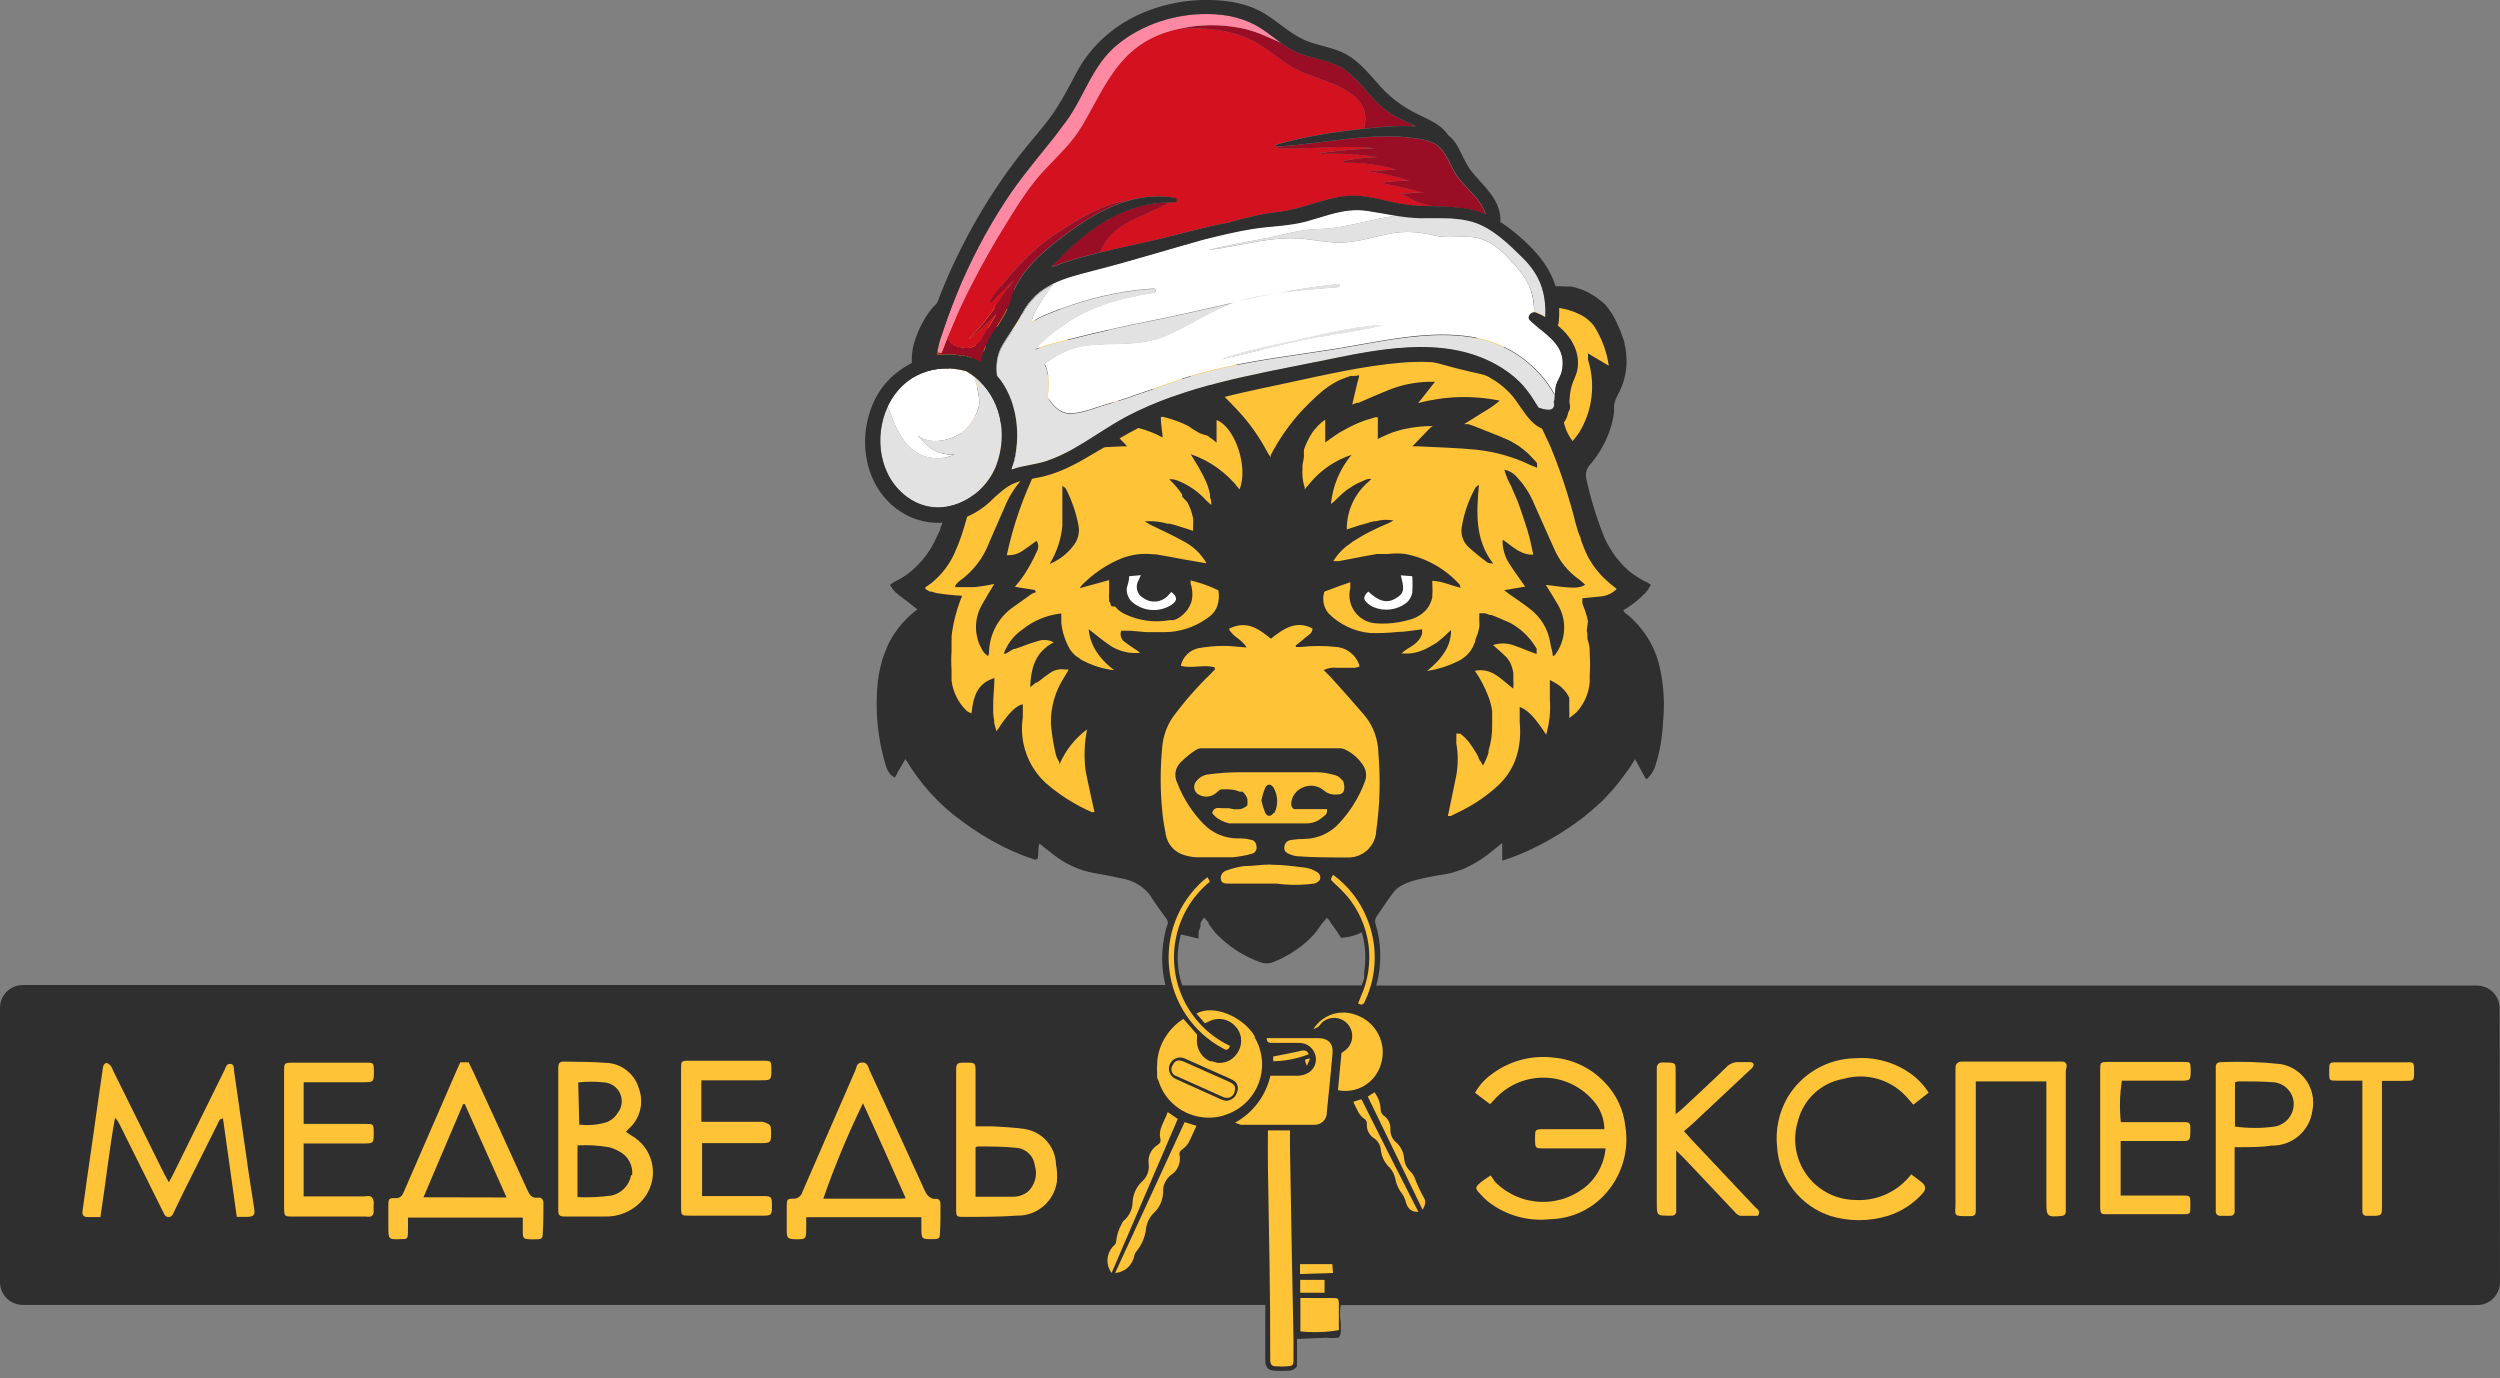 <svg width="263" height="145" viewBox="0 0 263 145" fill="none" xmlns="http://www.w3.org/2000/svg">
<rect x="0" y="0" width="263" height="145" fill="#808080" stroke="none"/>
<path d="M262.963 106.075C262.963 105.44 262.711 104.831 262.262 104.382C261.813 103.933 261.203 103.681 260.568 103.681H144.781C145.386 101.508 145.347 99.206 144.67 97.054C144.635 96.827 144.688 96.595 144.818 96.405C145.449 95.514 146.062 94.549 146.674 93.769L146.786 93.658C146.863 93.568 146.95 93.487 147.046 93.416L147.343 93.212L147.807 92.971C148.298 92.763 148.807 92.601 149.329 92.488L150.053 92.321C150.628 92.21 151.203 92.08 151.797 92.006C152.355 91.927 152.902 91.79 153.431 91.597L154.043 91.374L154.34 91.226C155.366 90.738 156.322 90.114 157.18 89.37L157.886 88.794L158.034 88.683V90.539C158.945 90.252 159.837 89.911 160.707 89.518L161.709 89.036C162.707 88.537 163.674 87.98 164.605 87.365C165.069 87.068 165.533 86.734 165.979 86.419C166.424 86.103 166.591 85.973 166.869 85.732C167.445 85.268 168.002 84.785 168.54 84.265C169.202 83.612 169.822 82.918 170.396 82.186L171.398 80.832L172.011 79.866L173.143 81.945H173.255C173.721 81.526 174.051 80.976 174.201 80.368C174.633 78.97 174.882 77.522 174.944 76.061C175.149 74.107 175.036 72.132 174.61 70.214C174.096 67.906 172.78 65.854 170.897 64.423C170.897 64.423 170.897 64.312 170.749 64.219C171.615 63.709 172.408 63.085 173.106 62.363L173.422 61.973C173.422 61.824 173.607 61.676 173.682 61.528C173.556 61.434 173.426 61.348 173.292 61.268L172.883 61.082C172.642 60.934 172.382 60.804 172.16 60.636C171.799 60.419 171.463 60.164 171.157 59.876L170.86 59.597C170.267 59.006 169.755 58.338 169.338 57.611C169.19 57.37 169.06 57.128 168.93 56.868C168.8 56.609 168.8 56.609 168.744 56.46C167.961 54.497 167.34 52.473 166.888 50.409C166.823 50.148 166.821 49.876 166.882 49.615C166.944 49.353 167.067 49.11 167.241 48.906C167.374 48.766 167.498 48.617 167.612 48.46L167.946 48.015L168.317 47.458L168.484 47.161L168.8 46.585C168.908 46.389 169.001 46.184 169.078 45.973C169.287 45.499 169.455 45.009 169.579 44.507C169.673 44.127 169.748 43.743 169.802 43.356V42.632C169.867 42.261 169.992 41.904 170.173 41.574C170.938 40.229 171.25 38.673 171.064 37.138C171.041 36.843 170.991 36.551 170.916 36.265C170.916 35.95 170.749 35.634 170.656 35.337C170.523 34.93 170.361 34.533 170.173 34.149C169.86 33.402 169.434 32.707 168.911 32.089L168.633 31.829C168.479 31.696 168.318 31.572 168.15 31.458L167.89 31.253L167.352 30.919C166.871 30.632 166.353 30.413 165.811 30.27L165.292 30.14H164.753C164.234 30.102 163.713 30.102 163.194 30.14H162.693L161.728 30.27L160.781 30.492L160.317 30.641L159.408 30.994L158.257 31.495L156.568 32.312L154.879 33.128L153.746 33.666L152.893 34.038L152.039 34.372L151.463 34.576L150.35 34.799C149.96 34.799 149.57 35.003 149.162 35.077L147.974 35.281C146.501 35.477 145.01 35.477 143.538 35.281H142.814C142.003 35.269 141.193 35.35 140.401 35.523L139.658 35.671L136.948 36.321L134.22 36.896C133.955 36.933 133.686 36.933 133.421 36.896C133.053 36.842 132.687 36.767 132.326 36.673L130.637 36.321L129.356 36.024L128.076 35.782L127.63 35.671H127.203C125.984 35.41 124.733 35.334 123.491 35.448C120.98 35.757 118.433 35.451 116.066 34.557C113.932 33.685 111.964 32.72 109.978 31.829C108.496 31.062 106.916 30.5 105.282 30.158C103.919 29.896 102.514 29.96 101.18 30.344C100.856 30.445 100.54 30.569 100.233 30.715C99.656 31 99.124 31.369 98.656 31.81L98.396 32.07C98.114 32.337 97.865 32.636 97.653 32.961C97.436 33.254 97.243 33.564 97.078 33.889C97.027 33.966 96.984 34.046 96.948 34.13C96.818 34.372 96.707 34.632 96.595 34.873L96.317 35.615C95.779 37.058 95.779 38.646 96.317 40.089C96.908 41.528 97.362 43.019 97.672 44.544C98.115 46.251 98.999 47.813 100.233 49.073C100.359 49.188 100.451 49.335 100.5 49.498C100.549 49.662 100.553 49.835 100.512 50.001C100.27 51.059 100.011 52.117 99.714 53.156C99.565 53.694 99.417 54.196 99.231 54.715C99.158 54.976 99.065 55.23 98.953 55.476C98.953 55.736 98.767 55.996 98.656 56.237C98.544 56.479 98.414 56.776 98.284 57.035C97.832 57.936 97.237 58.758 96.521 59.467C95.811 60.199 94.975 60.796 94.052 61.23C93.898 61.318 93.755 61.424 93.625 61.546C93.793 61.817 93.986 62.072 94.201 62.307C94.516 62.567 94.813 62.808 95.147 63.05L95.352 63.198L96.076 63.773L96.502 64.108C95.739 64.679 95.058 65.354 94.479 66.112C94.257 66.409 94.052 66.706 93.867 67.003C93.584 67.467 93.347 67.959 93.161 68.469C93.018 68.802 92.894 69.143 92.79 69.49C92.592 70.216 92.443 70.954 92.345 71.699C92.03 74.69 92.32 77.714 93.198 80.59C93.265 80.829 93.372 81.055 93.514 81.258C93.545 81.318 93.582 81.374 93.625 81.425L93.774 81.555C93.884 81.655 94.01 81.736 94.145 81.797L94.405 81.333C94.405 81.166 94.591 81.017 94.665 80.85L95.259 79.848C96.77 82.432 98.806 84.67 101.236 86.419C102.578 87.412 104 88.293 105.486 89.054L106.489 89.518C107.279 89.877 108.091 90.187 108.92 90.446L109.161 90.335C109.291 89.797 109.161 89.258 109.347 88.739C109.885 89.166 110.349 89.555 110.832 89.908C112.084 90.903 113.564 91.573 115.138 91.857C116.122 92.006 117.106 92.228 118.09 92.433C119.11 92.609 120.043 93.118 120.744 93.88C120.824 93.969 120.898 94.061 120.967 94.159C121.047 94.266 121.122 94.377 121.189 94.493C121.431 94.864 121.672 95.235 121.95 95.607L122.749 96.702C122.818 96.813 122.854 96.942 122.854 97.073C122.854 97.204 122.818 97.333 122.749 97.444C122.615 97.895 122.51 98.354 122.433 98.818C122.156 100.415 122.213 102.051 122.6 103.625H2.395C2.076 103.625 1.76 103.689 1.466 103.813C1.172 103.936 0.905 104.118 0.682 104.346C0.459 104.574 0.284 104.845 0.167 105.142C0.05 105.439 -0.007 105.756 0.001 106.075V134.883C0.001 135.518 0.253 136.127 0.702 136.576C1.151 137.025 1.76 137.277 2.395 137.277H133.106V143.087C133.093 143.251 133.112 143.415 133.163 143.572C133.214 143.728 133.296 143.872 133.403 143.997L133.589 144.089C133.803 144.167 134.029 144.205 134.257 144.201C134.683 144.229 135.111 144.229 135.537 144.201C135.834 144.201 136.119 144.088 136.336 143.885L136.447 143.737C136.454 143.675 136.454 143.613 136.447 143.551V140.86L139.528 140.73C139.923 140.776 140.322 140.776 140.716 140.73C140.902 140.73 141.013 140.489 141.05 140.117C141.061 140.006 141.061 139.894 141.05 139.783V139.152C140.941 138.538 140.941 137.91 141.05 137.296H260.606C261.242 137.291 261.851 137.035 262.3 136.583C262.748 136.131 263 135.52 263 134.883L262.963 106.075ZM124.363 103.662C123.783 101.928 123.737 100.059 124.233 98.298L126.09 98.743V98.632C126.097 98.577 126.097 98.52 126.09 98.465C126.1 98.366 126.1 98.267 126.09 98.168C126.09 97.945 126.22 97.704 126.294 97.463V97.351C126.283 97.271 126.283 97.19 126.294 97.11C126.326 97.024 126.37 96.943 126.424 96.869C126.487 96.746 126.568 96.633 126.665 96.535L126.814 96.702C126.866 96.735 126.91 96.779 126.943 96.832L127.148 97.054C127.144 97.098 127.144 97.141 127.148 97.184L127.537 97.723C127.659 97.901 127.795 98.069 127.946 98.224C129.229 99.562 130.804 100.585 132.549 101.212C132.996 101.393 133.495 101.393 133.941 101.212C135.31 100.673 136.569 99.886 137.654 98.892L138.229 98.298C138.497 97.98 138.745 97.645 138.971 97.296L139.268 96.924L139.417 96.757L139.584 96.572L139.714 96.683L139.825 96.794C139.912 96.92 139.993 97.05 140.066 97.184C140.429 97.653 140.764 98.143 141.069 98.651C141.833 98.626 142.582 98.43 143.259 98.075C143.649 99.413 143.738 100.82 143.519 102.196V102.567C143.519 102.92 143.352 103.291 143.241 103.662H124.363Z" fill="#2F2F2F"/>
<path d="M140.141 96.479L139.974 96.665L140.141 96.479Z" fill="url(#paint0_linear_11_1963)"/>
<path d="M143.5 102.567C143.5 102.92 143.333 103.291 143.222 103.662C143.333 103.291 143.426 102.92 143.5 102.567Z" fill="url(#paint1_linear_11_1963)"/>
<path d="M168.67 125.825C167.207 127.338 165.206 128.212 163.101 128.256C160.752 128.525 158.392 127.858 156.531 126.4C156.175 126.101 155.846 125.772 155.547 125.416C155.213 125.045 155.231 124.897 155.547 124.581C155.862 124.266 156.271 124.043 156.809 123.653C156.995 123.894 157.143 124.173 157.347 124.396C158.631 125.663 160.35 126.394 162.153 126.439C163.957 126.484 165.71 125.839 167.055 124.637C168.119 123.631 168.779 122.271 168.911 120.813H162.378C161.579 120.813 161.487 120.813 161.487 119.941V119.644C161.487 118.883 161.487 118.79 162.322 118.79H168.781C168.767 117.652 168.33 116.561 167.556 115.727C166.908 114.986 166.109 114.393 165.213 113.986C164.316 113.579 163.343 113.368 162.359 113.368C161.375 113.368 160.402 113.579 159.505 113.986C158.609 114.393 157.81 114.986 157.162 115.727L156.753 116.154L155.176 114.966C155.573 114.238 156.124 113.605 156.79 113.11C158.656 111.646 161.024 110.979 163.38 111.254C165.427 111.42 167.342 112.331 168.763 113.815C170.023 115.086 170.809 116.75 170.99 118.53C171.198 119.843 171.096 121.186 170.693 122.452C170.29 123.718 169.598 124.873 168.67 125.825ZM217.32 112.628V126.976C217.33 127.13 217.33 127.285 217.32 127.44C217.32 127.755 217.153 127.904 216.837 127.922C215.352 128.071 215.278 127.922 215.278 126.512V113.76H207.853V127.347C207.853 127.829 207.723 127.941 207.222 127.941C205.366 127.941 205.719 127.941 205.719 126.567V112.293C205.719 112.089 205.83 111.718 206.313 111.681H216.967C217.026 111.678 217.085 111.688 217.141 111.709C217.196 111.731 217.246 111.764 217.288 111.806C217.33 111.847 217.363 111.898 217.384 111.953C217.406 112.008 217.415 112.067 217.413 112.126C217.393 112.295 217.362 112.463 217.32 112.628ZM202.322 125.472C201.335 126.612 200.049 127.454 198.61 127.904C196.627 128.516 194.505 128.516 192.522 127.904C190.982 127.388 189.63 126.426 188.639 125.141C187.647 123.855 187.06 122.303 186.953 120.683C186.753 118.881 187.13 117.061 188.03 115.486C188.766 114.236 189.812 113.197 191.067 112.468C192.322 111.74 193.744 111.347 195.194 111.328C197.214 111.179 199.224 111.723 200.893 112.869C201.691 113.424 202.372 114.13 202.897 114.948L201.283 116.21L200.763 115.616C199.952 114.634 198.871 113.911 197.654 113.535C196.438 113.159 195.137 113.147 193.914 113.5C192.775 113.699 191.718 114.224 190.871 115.011C190.024 115.798 189.424 116.815 189.143 117.936C188.847 118.88 188.774 119.88 188.93 120.857C189.086 121.835 189.467 122.762 190.043 123.567C190.619 124.371 191.374 125.031 192.249 125.494C193.124 125.956 194.094 126.21 195.083 126.233C196.151 126.309 197.221 126.135 198.21 125.726C199.199 125.317 200.079 124.684 200.781 123.876L201.06 123.542C201.45 123.839 201.839 124.099 202.192 124.396C202.545 124.693 202.656 125.045 202.322 125.472ZM223.093 120.201V125.769H229.571C230.406 125.769 230.424 125.769 230.424 126.66V126.957C230.424 127.681 230.424 127.737 229.626 127.737H221.738C221.032 127.737 220.958 127.737 220.939 126.939V112.535C220.939 111.774 220.939 111.718 221.812 111.718H229.682C230.424 111.718 230.443 111.718 230.461 112.516C230.461 113.686 230.461 113.686 229.292 113.686H223.222C222.996 115.129 222.959 116.595 223.111 118.048H229.83C230.313 118.048 230.424 118.177 230.424 118.66C230.424 120.164 230.424 120.034 229.125 120.034H223.093V120.201ZM184.93 127.904H183.074C182.835 127.83 182.626 127.68 182.48 127.477L177.134 121.816L176.336 121.036V127.44C176.338 127.497 176.329 127.555 176.309 127.609C176.288 127.663 176.257 127.712 176.218 127.754C176.178 127.795 176.13 127.828 176.077 127.851C176.024 127.874 175.967 127.885 175.909 127.885C174.331 127.885 174.294 127.997 174.294 126.549V112.349C174.288 112.27 174.3 112.191 174.328 112.118C174.356 112.044 174.4 111.977 174.456 111.922C174.513 111.867 174.581 111.826 174.656 111.8C174.73 111.774 174.81 111.765 174.888 111.774C176.447 111.774 176.262 111.774 176.28 113.054V117.212C176.596 116.952 176.818 116.804 177.004 116.618C178.526 115.189 180.067 113.778 181.552 112.331C181.736 112.118 181.969 111.952 182.23 111.849C182.492 111.746 182.775 111.707 183.055 111.737H184.132C184.484 111.737 184.596 112.034 184.336 112.331C184.221 112.457 184.097 112.575 183.965 112.683L178.025 118.252C177.765 118.493 177.487 118.716 177.153 118.994L177.951 119.885L184.67 127.013C184.874 127.198 185.264 127.403 184.93 127.904ZM239.928 111.941C237.832 111.715 235.723 111.647 233.617 111.737C233.264 111.737 233.097 111.922 233.097 112.275V127.477C233.1 127.535 233.113 127.593 233.138 127.646C233.163 127.699 233.198 127.747 233.241 127.786C233.284 127.826 233.334 127.857 233.389 127.877C233.444 127.897 233.503 127.906 233.561 127.904H234.638C234.697 127.906 234.756 127.897 234.811 127.875C234.867 127.854 234.917 127.821 234.959 127.779C235.001 127.737 235.033 127.687 235.055 127.632C235.076 127.577 235.086 127.517 235.083 127.458V120.683H235.622C236.754 120.683 237.886 120.683 239 120.516C240.044 120.533 241.058 120.164 241.846 119.478C242.634 118.793 243.141 117.84 243.269 116.804C243.376 116.265 243.374 115.709 243.263 115.171C243.152 114.632 242.935 114.121 242.624 113.668C242.312 113.215 241.913 112.829 241.45 112.532C240.987 112.235 240.47 112.034 239.928 111.941ZM239.334 118.512C237.936 118.706 236.518 118.706 235.12 118.512V113.871C235.234 113.822 235.352 113.784 235.473 113.76C236.717 113.76 237.942 113.76 239.185 113.853C239.752 113.902 240.281 114.159 240.671 114.573C241.061 114.987 241.285 115.53 241.301 116.099C241.308 116.667 241.114 117.22 240.755 117.661C240.395 118.102 239.892 118.403 239.334 118.512ZM253.96 112.609V112.757C253.96 113.686 253.96 113.704 253.014 113.704H250.582V126.771C250.582 127.904 250.582 127.904 249.413 127.904H248.949C248.89 127.907 248.832 127.897 248.778 127.875C248.723 127.854 248.674 127.821 248.634 127.778C248.593 127.736 248.562 127.686 248.543 127.63C248.524 127.575 248.517 127.517 248.522 127.458V113.686H245.868C245.069 113.686 245.032 113.686 245.032 112.85V112.628C245.032 111.792 245.032 111.755 245.905 111.755H253.237C253.923 111.737 253.96 111.774 253.96 112.609Z" fill="#FFC338"/>
<path d="M158.257 49.425C158.765 49.52 159.224 49.789 159.556 50.186C160.355 51.023 160.985 52.006 161.412 53.082L163.454 57.648C164.015 59.005 164.956 60.172 166.164 61.008C166.371 61.17 166.569 61.344 166.758 61.528C166.108 61.936 165.31 61.917 162.545 61.435C162.971 62.121 163.417 62.827 163.825 63.532C164.294 64.341 164.516 65.27 164.463 66.203C164.41 67.136 164.085 68.034 163.528 68.785C163.482 68.844 163.425 68.894 163.361 68.933L163.343 68.952C163.343 68.544 163.157 68.117 163.101 67.709C162.997 66.972 162.746 66.265 162.363 65.627C161.981 64.989 161.474 64.435 160.874 63.996C160.187 63.476 159.445 62.975 158.739 62.474L158.238 62.084L160.447 61.713L160.057 61.156C159.538 60.395 158.962 59.653 158.517 58.855C158.307 58.393 158.158 57.906 158.071 57.407C158.045 57.197 158.045 56.985 158.071 56.776C159.092 57.481 159.927 58.391 161.282 58.353C161.134 57.685 161.022 57.073 160.874 56.497C160.725 55.922 160.503 55.272 160.299 54.641C160.094 54.01 159.927 53.49 159.705 52.915C159.482 52.34 159.185 51.745 158.962 51.151C158.651 50.61 158.414 50.029 158.257 49.425ZM108.994 49.499C107.611 52.326 106.582 55.312 105.932 58.391C106.532 58.413 107.123 58.245 107.621 57.908C108.103 57.592 108.567 57.24 109.069 56.868C109.182 57.049 109.243 57.258 109.243 57.472C109.243 57.685 109.182 57.894 109.069 58.075C108.705 58.863 108.29 59.626 107.825 60.358C107.504 60.834 107.157 61.293 106.785 61.732L108.864 62.047L109.013 62.27C108.864 62.316 108.721 62.378 108.586 62.456C107.881 62.938 107.157 63.439 106.451 63.959C105.756 64.477 105.183 65.141 104.773 65.904C104.362 66.667 104.124 67.511 104.075 68.377C104.075 68.544 104.075 68.729 103.983 69.008C103.814 68.895 103.659 68.764 103.519 68.618C103.021 67.892 102.736 67.042 102.697 66.162C102.658 65.283 102.865 64.411 103.296 63.644C103.704 62.901 104.15 62.177 104.614 61.416C103.933 61.564 103.246 61.675 102.553 61.75H100.512V61.583C100.642 61.453 100.734 61.268 100.883 61.175C102.348 60.145 103.468 58.695 104.094 57.017L105.653 53.435C106.097 52.329 106.725 51.306 107.509 50.409C107.873 49.93 108.403 49.606 108.994 49.499ZM155.584 51.003C155.324 53.954 155.138 56.739 157.087 59.3C156.735 59.3 156.586 59.3 156.475 59.17C155.772 58.656 155.096 58.104 154.452 57.518C154.172 57.249 153.965 56.915 153.848 56.545C153.731 56.176 153.709 55.783 153.783 55.402C154.024 53.964 154.507 52.576 155.213 51.3C155.213 51.3 155.324 51.189 155.584 51.003ZM110.424 59.244C111.158 58.056 111.615 56.717 111.76 55.328V51.114C111.927 51.244 112.076 51.3 112.131 51.411C112.754 52.615 113.198 53.903 113.449 55.235C113.529 55.626 113.519 56.029 113.419 56.415C113.32 56.801 113.133 57.16 112.874 57.462C112.231 58.265 111.385 58.88 110.424 59.244ZM129.69 113.667C129.245 113.426 128.781 113.24 128.317 113.036L124.605 111.384C124.462 111.293 124.302 111.234 124.135 111.211C123.967 111.188 123.797 111.201 123.636 111.25C123.474 111.299 123.325 111.383 123.199 111.495C123.072 111.607 122.972 111.745 122.904 111.9C122.836 112.054 122.803 112.222 122.806 112.391C122.809 112.559 122.848 112.726 122.922 112.878C122.995 113.03 123.101 113.164 123.231 113.271C123.361 113.379 123.513 113.457 123.677 113.5L128.465 115.616L128.948 115.764C129.236 115.774 129.518 115.68 129.743 115.499C129.967 115.319 130.12 115.064 130.173 114.781C130.232 114.568 130.217 114.341 130.129 114.138C130.041 113.936 129.886 113.769 129.69 113.667ZM128.651 115.412L123.806 113.222C123.687 113.195 123.577 113.139 123.484 113.06C123.392 112.98 123.32 112.879 123.276 112.765C123.232 112.651 123.217 112.528 123.232 112.407C123.247 112.286 123.291 112.171 123.361 112.071C123.602 111.551 123.955 111.44 124.53 111.681L129.245 113.778C129.598 113.927 129.913 114.131 129.895 114.484C129.932 115.356 129.282 115.69 128.651 115.356V115.412ZM132.79 84.191C132.882 83.747 133.012 83.313 133.18 82.892C133.421 82.428 133.811 82.446 134.09 82.892C134.3 83.303 134.409 83.758 134.409 84.219C134.409 84.68 134.3 85.135 134.09 85.546C133.83 85.917 133.44 85.954 133.217 85.546C133.035 85.108 132.892 84.655 132.79 84.191Z" fill="#2F2F2F"/>
<path d="M170.081 61.954C169.618 61.611 169.178 61.239 168.763 60.841C168.58 60.664 168.406 60.479 168.243 60.284C167.909 59.91 167.611 59.506 167.352 59.077L167.055 58.576C166.756 57.977 166.501 57.357 166.294 56.72C166.294 56.534 166.164 56.33 166.09 56.145C166.016 55.959 165.96 55.755 165.904 55.551C165.849 55.346 165.756 55.105 165.7 54.864C165.66 54.73 165.629 54.593 165.607 54.456C165.162 52.785 164.661 51.133 164.085 49.518L163.64 48.312L163.157 47.105C162.99 46.715 162.804 46.325 162.619 45.936C162.433 45.546 162.266 45.156 162.062 44.766C161.425 43.441 160.606 42.21 159.63 41.11L159.371 40.85C159.117 40.603 158.837 40.385 158.535 40.2C158.153 39.962 157.732 39.793 157.292 39.699C155.435 39.272 153.579 38.882 151.723 38.344L150.108 37.917C149.292 37.731 148.475 37.564 147.658 37.453H146.823C146.278 37.453 145.722 37.416 145.152 37.342H142.776C142.207 37.322 141.636 37.341 141.069 37.397C140.44 37.486 139.82 37.622 139.213 37.806L137.059 38.511L134.999 39.254H134.646C134.28 39.336 133.908 39.392 133.533 39.421C132.814 39.4 132.109 39.216 131.472 38.882C129.102 37.925 126.597 37.343 124.048 37.156C122.082 37.063 120.112 37.212 118.182 37.602C116.103 38.084 114.006 38.604 111.946 39.124L109.885 39.625L109.514 39.773C109.358 39.832 109.209 39.907 109.069 39.996C108.92 40.065 108.778 40.146 108.642 40.237L108.437 40.386C108.437 40.386 108.308 40.497 108.252 40.571H108.159C108.105 40.616 108.055 40.666 108.011 40.72C107.29 41.426 106.666 42.225 106.154 43.096C105.216 44.712 104.409 46.4 103.741 48.145C103.574 48.59 103.407 49.017 103.259 49.462L102.813 50.799C102.665 51.244 102.535 51.69 102.386 52.135L101.997 53.49C101.83 54.103 101.644 54.715 101.458 55.346L101.18 56.256L101.013 56.72C100.965 56.871 100.91 57.02 100.846 57.166C100.716 57.5 100.567 57.852 100.419 58.186C99.917 59.3 99.183 60.294 98.266 61.1C98.08 61.27 97.881 61.425 97.672 61.565L97.356 61.769V61.954C97.506 62.065 97.668 62.158 97.839 62.233H98.006L98.47 62.381C99.379 62.53 100.297 62.629 101.217 62.678C100.654 64.038 100.279 65.468 100.103 66.929C100.114 67.127 100.114 67.325 100.103 67.523V68.507C100.057 69.162 100.057 69.819 100.103 70.474V71.606C100.257 72.835 100.835 73.97 101.737 74.818C101.882 74.91 102.038 74.985 102.201 75.04C102.424 72.832 103.073 71.811 104.614 71.328C104.614 72.33 104.465 73.314 104.484 74.298V75.04C104.503 75.296 104.54 75.551 104.595 75.801C104.578 75.893 104.578 75.988 104.595 76.08C104.624 76.224 104.661 76.367 104.707 76.507C104.741 76.651 104.785 76.794 104.837 76.934C106.024 75.077 106.897 74.205 107.602 74.094V75.467C107.406 76.732 107.526 78.026 107.95 79.234C108.374 80.442 109.09 81.526 110.034 82.391C110.936 83.176 111.912 83.872 112.948 84.47C113.356 84.711 113.783 84.934 114.21 85.138L114.86 85.435H115.138C114.823 83.95 114.489 82.539 114.21 81.11C114.02 79.651 114.07 78.172 114.359 76.729C113.075 77.686 112.069 78.968 111.444 80.442V80.182L111.315 79.959C111.195 79.757 111.107 79.538 111.055 79.309C110.814 78.277 110.646 77.229 110.554 76.173C110.513 74.408 111.012 72.672 111.983 71.198L112.317 70.641C112.339 70.566 112.377 70.496 112.428 70.437C112.305 70.419 112.18 70.419 112.057 70.437C111.514 70.345 110.956 70.464 110.498 70.771C110.127 71.012 109.774 71.291 109.44 71.551L109.087 71.811H108.976L108.864 71.903L108.382 72.293C108.389 71.572 108.489 70.855 108.679 70.159C108.742 69.963 108.816 69.77 108.902 69.583L109.087 69.212C109.194 69.032 109.312 68.858 109.44 68.692L109.663 68.451C110.004 68.092 110.406 67.797 110.85 67.579C110.612 67.446 110.35 67.363 110.079 67.334C109.808 67.305 109.533 67.332 109.273 67.412C108.623 67.597 107.973 67.82 107.417 68.043L106.785 68.265H106.637L105.802 68.766H105.598C105.913 67.88 106.465 67.097 107.194 66.502L107.602 66.186C108.768 65.265 110.171 64.692 111.649 64.534C111.659 64.689 111.659 64.844 111.649 64.999C111.659 65.047 111.659 65.098 111.649 65.147V65.5C111.68 65.857 111.742 66.211 111.834 66.558L111.946 66.91C112.019 67.165 112.112 67.413 112.224 67.653L112.335 67.894C112.423 68.073 112.522 68.247 112.632 68.414C112.748 68.575 112.878 68.724 113.022 68.859L113.189 69.008L113.542 69.249L113.709 69.379C114.793 69.982 115.985 70.366 117.217 70.511L116.697 70.084C116.209 69.667 115.778 69.186 115.417 68.655C114.913 67.922 114.606 67.072 114.526 66.186C115.398 66.855 116.159 67.523 116.994 68.043C117.881 68.558 118.907 68.779 119.927 68.674C119.709 68.484 119.473 68.316 119.222 68.172C118.943 67.968 118.646 67.783 118.386 67.579L118.127 67.374C118.06 67.282 118.004 67.182 117.96 67.077C117.909 66.963 117.883 66.84 117.883 66.715C117.883 66.591 117.909 66.467 117.96 66.353H118.906L120.577 66.502H122.489C124.086 66.498 125.642 65.998 126.943 65.073C127.257 64.875 127.533 64.624 127.76 64.33C127.885 64.153 127.984 63.959 128.057 63.755C128.237 63.223 128.276 62.654 128.168 62.103C127.816 61.936 127.463 61.769 127.11 61.639C126.505 61.406 125.885 61.214 125.254 61.063V61.379C125.34 61.632 125.396 61.893 125.421 62.159C125.469 62.576 125.431 62.999 125.31 63.402L125.143 63.773L124.939 64.108C124.869 64.215 124.788 64.314 124.697 64.404L124.512 64.609L124.289 64.794C124.192 64.879 124.086 64.954 123.974 65.017C123.809 65.11 123.635 65.185 123.454 65.24H123.045C121.467 65.523 119.838 65.309 118.386 64.627C118.089 64.49 117.814 64.308 117.57 64.089L117.31 63.81L116.939 63.792L116.827 63.606C116.827 63.514 116.827 63.384 116.679 63.272C116.687 63.229 116.687 63.185 116.679 63.142C116.681 63.111 116.681 63.08 116.679 63.05C116.66 62.864 116.66 62.678 116.679 62.493V61.026L115.547 61.342L114.377 61.657L113.579 61.88C113.645 61.769 113.72 61.664 113.802 61.565C115.012 60.327 116.465 59.353 118.071 58.706C119.113 58.318 120.233 58.185 121.338 58.316H121.598L123.083 58.576L124.568 58.855L126.925 59.263L126.702 58.892C126.535 58.65 126.368 58.446 126.201 58.242C125.773 57.769 125.271 57.368 124.716 57.054C123.491 56.367 122.21 55.773 121.004 55.198L120.428 54.845C121.049 54.801 121.673 54.839 122.284 54.957L122.786 55.087H123.045C123.658 55.235 124.252 55.439 124.902 55.643L125.514 55.848V55.272C125.533 55.025 125.533 54.777 125.514 54.53C125.4 53.932 125.193 53.356 124.902 52.822L124.363 52.247V52.024C124.169 51.733 123.959 51.455 123.732 51.189C123.51 50.929 123.25 50.669 123.008 50.409C123.292 50.401 123.575 50.445 123.844 50.539C125.017 50.993 126.066 51.718 126.906 52.655L127.426 53.138C127.426 52.841 127.426 52.581 127.296 52.321V52.042C127.18 51.436 126.98 50.849 126.702 50.298C126.609 50.093 126.498 49.889 126.387 49.685C126.275 49.481 126.145 49.277 126.034 49.054L125.254 47.773C127.299 48.473 129.089 49.765 130.396 51.486C131.361 49.203 129.932 44.915 127.983 44.191V46.567L127.667 46.307L127.036 45.843L126.219 45.583L125.384 45.082L125.032 44.822C124.341 44.478 123.62 44.199 122.878 43.987L122.117 43.801C122.117 44.562 122.247 45.212 122.322 46.029L121.653 45.694C120.864 45.334 120.036 45.066 119.185 44.896L118.516 44.822C117.861 44.775 117.204 44.775 116.549 44.822C116.645 44.936 116.75 45.042 116.864 45.138L116.994 45.286L117.254 45.565L117.514 45.824L117.755 46.084L118.015 46.363C118.108 46.455 118.182 46.548 118.294 46.641L118.424 46.789L118.572 46.957H117.978L113.987 47.161C112.526 47.203 111.075 47.415 109.663 47.792C108.27 48.2 106.897 48.683 105.338 49.184L105.43 49.073C105.616 48.813 105.727 48.627 105.876 48.46C106.155 48.128 106.459 47.818 106.785 47.532L107.658 47.105C107.874 46.944 108.104 46.801 108.345 46.678L108.734 46.493C109.941 45.917 111.222 45.453 112.447 44.952L113.338 44.636L112.558 44.154L112.094 43.857L111.426 43.449C110.783 43.091 110.163 42.694 109.57 42.261C109.767 42.141 109.979 42.047 110.201 41.982H110.442C110.793 41.927 111.146 41.889 111.5 41.871C113.37 41.779 115.243 41.941 117.069 42.353H117.755L116.939 41.24L116.735 40.998L116.53 40.739L116.326 40.46C116.264 40.35 116.22 40.231 116.196 40.107C116.431 40.08 116.667 40.08 116.902 40.107H117.328L118.628 40.293H119.055C119.343 40.337 119.628 40.399 119.909 40.479L120.317 40.59C121.69 41.035 122.971 41.666 124.308 42.205C124.513 42.294 124.723 42.368 124.939 42.428C124.815 41.858 124.685 41.301 124.549 40.757C124.549 40.312 124.345 39.866 124.252 39.421H124.568L125.106 39.55C125.881 39.767 126.619 40.099 127.296 40.534L127.834 40.906C128.185 41.17 128.52 41.455 128.837 41.759L129.486 42.409L130.117 43.077C131.38 44.409 132.454 45.908 133.31 47.532C133.413 47.736 133.538 47.929 133.681 48.107V47.885L133.978 47.328C134.972 45.529 136.223 43.885 137.691 42.446C138.173 41.964 138.693 41.499 139.213 41.054L139.547 40.813C139.694 40.697 139.849 40.592 140.011 40.497C140.416 40.224 140.852 39.999 141.31 39.829C141.57 39.718 141.83 39.643 142.09 39.55H142.294C142.498 39.55 142.721 39.55 142.981 39.458C142.981 39.736 142.851 39.996 142.795 40.256C142.609 41.017 142.442 41.759 142.257 42.557L142.739 42.372H142.925C144.002 41.908 145.078 41.425 146.155 40.998C147.469 40.483 148.864 40.2 150.275 40.163H150.962L149.644 41.834L149.18 42.409C151.986 41.656 154.928 41.567 157.774 42.149C157.2 42.638 156.579 43.067 155.918 43.43L155.009 44.005L154.285 44.451L154.025 44.618H154.452L155.009 44.803C156.234 45.305 157.477 45.75 158.721 46.307L159.074 46.493L159.779 46.919C160.002 47.068 160.206 47.254 160.429 47.421C160.64 47.592 160.838 47.778 161.022 47.977L161.301 48.275C161.445 48.41 161.576 48.559 161.691 48.72C161.699 48.763 161.699 48.807 161.691 48.85C161.72 48.966 161.72 49.087 161.691 49.203L161.078 48.961C159.26 48.075 157.299 47.516 155.287 47.309C153.282 47.105 151.259 47.068 149.254 46.957H148.586L149.96 45.527L150.517 44.952L150.739 44.822C149.855 44.815 148.972 44.896 148.104 45.063C147.739 45.123 147.379 45.21 147.027 45.323C146.672 45.422 146.325 45.546 145.988 45.694L145.282 46.01L144.948 46.196V43.894H144.67L144.15 44.061L143.649 44.209L142.962 44.469C142.325 44.741 141.706 45.051 141.106 45.397C140.549 45.713 140.029 46.121 139.417 46.548V44.154C139.161 44.319 138.925 44.512 138.711 44.729C138.646 44.782 138.59 44.845 138.544 44.915L138.229 45.267L138.08 45.472C137.692 46.045 137.386 46.67 137.171 47.328V48.107C137.171 48.2 137.059 48.664 137.022 48.943C137.031 49.06 137.031 49.178 137.022 49.295C136.983 49.818 137.021 50.343 137.134 50.855C137.166 51 137.209 51.143 137.264 51.282C137.253 51.349 137.253 51.418 137.264 51.486C137.431 51.263 137.598 51.059 137.783 50.855C138.934 49.454 140.46 48.411 142.182 47.848C140.956 49.317 140.2 51.121 140.011 53.026C140.286 52.822 140.54 52.592 140.772 52.34L141.087 52.042C141.398 51.746 141.741 51.485 142.108 51.263C142.339 51.103 142.581 50.96 142.832 50.836L143.63 50.483C143.828 50.395 144.046 50.362 144.261 50.391L144.002 50.65C143.266 51.269 142.677 52.042 142.276 52.915C141.875 53.788 141.672 54.739 141.681 55.699L142.925 55.291L143.705 55.068L144.15 54.938L144.577 54.827H144.781L145.208 54.734C145.607 54.668 146.015 54.668 146.415 54.734H146.6L146.433 54.845C146.27 54.95 146.095 55.037 145.913 55.105C145.375 55.328 144.855 55.569 144.336 55.829C143.816 56.089 143.649 56.163 143.315 56.367L142.331 56.961L142.09 57.147C142.007 57.19 141.932 57.247 141.867 57.314L141.626 57.481L141.199 57.852C140.846 58.206 140.535 58.598 140.271 59.022C140.474 59.04 140.679 59.04 140.883 59.022L143.705 58.483L144.855 58.279H146.006C146.622 58.202 147.246 58.202 147.862 58.279C150.071 58.711 152.078 59.851 153.579 61.528C153.579 61.528 153.579 61.694 153.672 61.843C153.152 61.713 152.67 61.546 152.187 61.398C151.701 61.233 151.196 61.133 150.684 61.1C150.673 61.206 150.673 61.311 150.684 61.416C150.674 61.496 150.674 61.577 150.684 61.657C150.713 61.947 150.713 62.24 150.684 62.53C150.693 62.622 150.693 62.716 150.684 62.808C150.605 63.169 150.467 63.514 150.275 63.829C150.181 63.973 150.075 64.109 149.96 64.237C149.451 64.744 148.806 65.092 148.104 65.24C147.005 65.546 145.862 65.659 144.725 65.574C144.29 65.544 143.866 65.419 143.484 65.207C143.102 64.995 142.771 64.701 142.516 64.346C142.261 63.992 142.087 63.585 142.007 63.156C141.927 62.726 141.942 62.284 142.053 61.862V61.249C141.124 61.565 140.308 61.862 139.491 62.177C139.416 62.2 139.346 62.237 139.287 62.288V62.381C139.186 62.752 139.177 63.142 139.261 63.518C139.345 63.893 139.519 64.242 139.769 64.534C140.942 65.715 142.493 66.445 144.15 66.595C145.104 66.623 146.059 66.586 147.008 66.483C147.862 66.483 148.679 66.298 149.607 66.205C149.617 66.291 149.617 66.379 149.607 66.465V66.65C149.557 66.818 149.489 66.98 149.403 67.133C149.16 67.488 148.844 67.785 148.475 68.005L148.104 68.228L147.751 68.469C147.643 68.552 147.544 68.646 147.454 68.748H148.196C148.602 68.723 149.002 68.642 149.384 68.507C149.63 68.435 149.867 68.335 150.09 68.21L150.535 67.968L150.981 67.709L151.203 67.56C151.656 67.213 152.084 66.835 152.484 66.428L152.651 66.279C152.653 66.733 152.584 67.183 152.447 67.616C152.278 68.112 152.027 68.576 151.705 68.989C151.521 69.247 151.316 69.489 151.092 69.713C150.795 70.01 150.461 70.307 150.127 70.585C151.215 70.422 152.272 70.097 153.264 69.62L153.691 69.398L154.025 69.156L154.303 68.933L154.563 68.637C154.756 68.409 154.913 68.152 155.027 67.876L155.194 67.467C155.194 67.189 155.398 66.892 155.473 66.595C155.547 66.298 155.584 66.168 155.621 65.945C155.658 65.722 155.621 65.5 155.621 65.258V64.516H156.252L156.735 64.701H156.92L157.923 65.11L158.888 65.537C159.946 66.114 160.84 66.951 161.487 67.968L161.654 68.228C161.664 68.296 161.664 68.365 161.654 68.432C161.663 68.506 161.663 68.581 161.654 68.655V68.804L161.097 68.599L160.002 68.172L159.445 67.968C158.693 67.643 157.848 67.603 157.069 67.857L158.145 68.822L158.312 68.989L158.48 69.138C158.622 69.314 158.752 69.5 158.869 69.695C159.029 70.043 159.141 70.411 159.203 70.79V71.272C159.212 71.371 159.212 71.471 159.203 71.569C159.232 71.822 159.232 72.077 159.203 72.33V72.442L158.999 72.293C157.83 71.384 156.902 70.233 155.157 70.567C155.725 71.386 156.193 72.271 156.549 73.203C156.622 73.378 156.684 73.558 156.735 73.741C156.852 74.091 156.933 74.451 156.976 74.818V76.265C156.991 77.196 156.86 78.123 156.586 79.013C156.601 79.073 156.601 79.137 156.586 79.198C156.442 79.663 156.249 80.111 156.011 80.534L155.862 80.275C155.862 80.182 155.751 80.126 155.714 80.052C155.666 79.954 155.611 79.861 155.547 79.773V79.681L155.361 79.328C155.096 78.872 154.805 78.432 154.489 78.01L154.21 77.713C154.127 77.611 154.034 77.518 153.932 77.435L153.616 77.175H153.208V78.214C153.403 79.32 153.403 80.45 153.208 81.555C152.93 82.966 152.614 84.377 152.317 85.843H152.614L153.895 85.212C155.175 84.555 156.366 83.738 157.44 82.781L157.811 82.428L158.164 82.038C158.842 81.254 159.337 80.328 159.612 79.328C159.903 78.246 159.991 77.12 159.872 76.005V74.372L160.169 74.502C160.307 74.569 160.437 74.65 160.558 74.743C160.704 74.849 160.841 74.967 160.967 75.096C161.031 75.142 161.088 75.198 161.134 75.263L161.487 75.653C161.909 76.173 162.299 76.719 162.656 77.286C163.007 76.082 163.139 74.825 163.046 73.574V71.532L163.324 71.681L163.844 71.978C163.999 72.086 164.148 72.204 164.289 72.33L164.494 72.534C164.615 72.662 164.727 72.799 164.828 72.943C164.925 73.091 165.012 73.246 165.087 73.407C165.095 73.487 165.095 73.568 165.087 73.648C165.093 73.735 165.093 73.822 165.087 73.908V74.632C165.106 74.935 165.106 75.239 165.087 75.541L165.552 75.17L165.737 75.022L165.886 74.892C166.677 74.013 167.154 72.897 167.241 71.718V70.994C167.287 70.289 167.287 69.582 167.241 68.878C167.241 68.414 167.241 67.931 167.074 67.467C166.907 67.003 167.074 66.725 166.925 66.372L167.055 65.333C166.912 64.698 166.713 64.077 166.461 63.476C166.453 63.384 166.453 63.291 166.461 63.198V62.938L168.484 62.734C169.089 62.662 169.652 62.387 170.081 61.954ZM111.76 55.328V51.114C111.927 51.244 112.076 51.3 112.131 51.411C112.746 52.619 113.189 53.906 113.449 55.235C113.529 55.626 113.519 56.029 113.419 56.415C113.32 56.801 113.133 57.16 112.874 57.462C112.24 58.292 111.393 58.934 110.424 59.319C111.169 58.108 111.626 56.743 111.76 55.328ZM105.635 53.472C106.072 52.363 106.7 51.339 107.491 50.446C107.851 49.96 108.381 49.629 108.976 49.518C107.6 52.347 106.571 55.333 105.913 58.409C106.514 58.44 107.108 58.27 107.602 57.926C108.085 57.611 108.549 57.258 109.05 56.887C109.162 57.065 109.222 57.271 109.222 57.481C109.222 57.691 109.162 57.897 109.05 58.075C108.691 58.871 108.275 59.64 107.806 60.377C107.489 60.85 107.142 61.303 106.767 61.732L108.846 62.066C108.902 62.136 108.951 62.21 108.994 62.288C108.849 62.336 108.706 62.392 108.567 62.456L106.433 63.978C105.738 64.495 105.165 65.159 104.754 65.922C104.343 66.686 104.106 67.53 104.057 68.395C104.057 68.562 104.057 68.729 103.964 69.026C103.796 68.914 103.64 68.783 103.5 68.637C103.002 67.911 102.718 67.06 102.678 66.181C102.639 65.302 102.847 64.429 103.277 63.662C103.686 62.92 104.131 62.196 104.595 61.435C103.915 61.581 103.227 61.692 102.535 61.769H100.493C100.5 61.713 100.5 61.657 100.493 61.602C100.602 61.447 100.726 61.304 100.864 61.175C102.334 60.157 103.454 58.712 104.075 57.036L105.635 53.472ZM156.475 59.17C155.772 58.656 155.096 58.104 154.452 57.518C154.172 57.249 153.965 56.915 153.848 56.545C153.731 56.176 153.709 55.783 153.783 55.402C154.024 53.964 154.507 52.576 155.213 51.3C155.322 51.184 155.447 51.084 155.584 51.003C155.324 53.954 155.138 56.739 157.087 59.3C156.735 59.226 156.586 59.244 156.475 59.17ZM162.619 61.528C163.046 62.214 163.491 62.92 163.9 63.625C164.373 64.432 164.597 65.362 164.544 66.296C164.492 67.231 164.164 68.129 163.603 68.878C163.551 68.932 163.495 68.981 163.436 69.026L163.343 68.952C163.343 68.544 163.157 68.117 163.101 67.709C162.997 66.972 162.746 66.265 162.363 65.627C161.981 64.989 161.474 64.435 160.874 63.996C160.187 63.458 159.445 62.975 158.739 62.474L158.238 62.084L160.447 61.713L160.057 61.156C159.538 60.395 158.962 59.653 158.517 58.855C158.305 58.395 158.161 57.907 158.09 57.407C158.061 57.197 158.061 56.985 158.09 56.776C159.111 57.462 159.946 58.391 161.301 58.353C161.152 57.685 161.041 57.073 160.893 56.497C160.744 55.922 160.521 55.272 160.317 54.641C160.113 54.01 159.927 53.472 159.723 52.915C159.519 52.358 159.203 51.745 158.981 51.151C158.662 50.605 158.419 50.018 158.257 49.407C158.762 49.509 159.22 49.777 159.556 50.168C160.355 51.005 160.985 51.988 161.412 53.063L163.454 57.63C164.015 58.987 164.956 60.154 166.164 60.989C166.368 61.138 166.535 61.323 166.758 61.509C166.183 61.936 165.384 61.899 162.619 61.528Z" fill="#FFC338"/>
<path d="M127.797 70.214C126.665 69.862 125.458 70.363 124.215 70.047C124.314 69.593 124.542 69.176 124.871 68.847C125.2 68.518 125.616 68.29 126.071 68.191C126.977 68.027 127.897 67.946 128.818 67.95C129.561 67.95 130.285 68.061 131.138 68.117C130.674 67.244 129.691 67.022 129.282 66.149C131.138 65.203 132.401 66.149 133.7 67.189C135.036 66.131 136.354 65.221 138.08 66.112C138.08 66.632 137.598 66.836 137.301 67.096C137.004 67.356 136.651 67.634 136.317 67.894V68.061H136.874C138.108 67.925 139.353 67.925 140.586 68.061C141.154 68.112 141.692 68.335 142.13 68.7C142.568 69.064 142.884 69.554 143.036 70.103C142.87 70.173 142.695 70.223 142.517 70.251H140.66C140.177 70.194 139.687 70.278 139.25 70.493C139.602 70.845 139.899 71.124 140.178 71.439C141.31 72.701 142.442 73.964 143.538 75.245C144.464 76.363 144.981 77.764 145.004 79.217C145.241 81.939 145.167 84.679 144.781 87.384C144.767 87.772 144.676 88.154 144.512 88.507C144.349 88.86 144.118 89.177 143.831 89.439C143.544 89.702 143.208 89.905 142.842 90.036C142.476 90.168 142.088 90.225 141.7 90.205C139.955 90.205 138.192 90.205 136.447 90.075C136.185 90.045 135.928 89.976 135.686 89.871C135.352 89.741 135.055 89.537 135.111 89.11C135.119 88.922 135.195 88.743 135.324 88.607C135.454 88.47 135.628 88.385 135.816 88.368C136.264 88.294 136.717 88.256 137.171 88.256C137.871 88.254 138.562 88.106 139.201 87.822C139.84 87.537 140.413 87.123 140.883 86.604C142.048 85.358 142.956 83.895 143.556 82.298C143.689 81.998 143.74 81.668 143.704 81.342C143.669 81.016 143.547 80.706 143.352 80.442C142.888 79.752 142.247 79.201 141.496 78.845C141.275 78.746 141.033 78.701 140.79 78.716H126.535C126.274 78.697 126.014 78.761 125.793 78.901C125.216 79.277 124.681 79.712 124.196 80.2C123.918 80.476 123.734 80.833 123.67 81.22C123.607 81.606 123.668 82.003 123.844 82.354C124.463 83.968 125.404 85.439 126.609 86.678C127.071 87.158 127.625 87.539 128.237 87.801C128.849 88.062 129.507 88.198 130.173 88.201C130.637 88.201 131.083 88.201 131.528 88.33C131.704 88.34 131.869 88.416 131.99 88.544C132.111 88.672 132.178 88.841 132.178 89.017C132.2 89.103 132.204 89.192 132.19 89.279C132.177 89.366 132.146 89.449 132.099 89.524C132.052 89.599 131.99 89.663 131.918 89.713C131.845 89.763 131.763 89.798 131.677 89.815C131.016 90.003 130.338 90.128 129.653 90.187H125.941C125.513 90.175 125.089 90.106 124.679 89.982C124.16 89.855 123.689 89.577 123.326 89.185C122.963 88.792 122.724 88.301 122.637 87.774C122.489 87.013 122.359 86.251 122.284 85.49C122.043 83.139 122.043 80.77 122.284 78.418C122.4 77.362 122.769 76.35 123.361 75.467C124.579 73.817 125.932 72.271 127.407 70.845L127.834 70.4C127.834 70.4 127.779 70.344 127.797 70.214ZM101.811 36.191L104.261 36.544C103.37 37.193 102.052 37.119 101.792 38.4C102.296 38.485 102.811 38.485 103.315 38.4C103.797 38.4 104.298 38.4 104.781 38.288V38.437C104.558 38.66 104.354 38.864 104.113 39.068C103.195 39.92 102.501 40.985 102.089 42.168C101.885 42.687 101.774 43.189 102.405 43.56C102.477 43.611 102.535 43.677 102.577 43.755C102.619 43.832 102.643 43.918 102.646 44.005C102.55 44.85 102.237 45.656 101.737 46.344C100.596 45.206 99.876 43.713 99.695 42.112C99.487 40.52 99.672 38.901 100.233 37.397C99.714 37.397 99.454 37.731 99.138 37.917C98.823 38.103 98.526 38.307 98.08 38.604C98.185 36.759 98.949 35.013 100.233 33.685C101.456 32.671 103.032 32.183 104.614 32.33C105.837 32.385 107.032 32.721 108.103 33.314C109.161 33.871 110.182 34.465 111.222 35.059C112.251 35.754 113.394 36.263 114.6 36.562C114.409 36.65 114.21 36.718 114.006 36.766L111.222 36.971C110.339 37.009 109.469 36.747 108.753 36.228C108.178 35.82 107.602 35.374 107.008 34.984C106.24 34.48 105.311 34.278 104.402 34.418C103.494 34.559 102.669 35.032 102.089 35.745C101.984 35.886 101.891 36.035 101.811 36.191ZM162.526 38.307L165.366 38.585C165.45 38.398 165.458 38.185 165.389 37.991C165.32 37.797 165.179 37.638 164.995 37.546C164.66 37.327 164.306 37.141 163.937 36.989C163.654 36.873 163.386 36.723 163.139 36.544L165.44 36.209C165.375 36.036 165.294 35.868 165.199 35.708C164.635 35.062 163.864 34.632 163.018 34.489C162.172 34.347 161.303 34.502 160.558 34.929C160.139 35.149 159.747 35.417 159.389 35.727C158.81 36.239 158.127 36.618 157.386 36.839C156.646 37.06 155.866 37.118 155.101 37.008C154.359 36.942 153.621 36.83 152.893 36.673C154.425 36.146 155.879 35.415 157.217 34.502C158.382 33.746 159.627 33.124 160.93 32.646C162.643 32.112 164.495 32.252 166.108 33.035C166.739 33.322 167.288 33.762 167.705 34.316C168.508 35.577 169.033 36.994 169.245 38.474L167.055 37.175V37.843C167.463 39.123 167.587 40.477 167.421 41.81C167.254 43.143 166.8 44.424 166.09 45.565C165.888 45.854 165.671 46.133 165.44 46.4C164.914 45.726 164.575 44.926 164.456 44.08C164.452 43.978 164.473 43.877 164.518 43.786C164.564 43.695 164.632 43.617 164.716 43.56C165.273 43.207 165.236 42.762 165.05 42.242C164.607 40.952 163.825 39.804 162.786 38.919C162.637 38.789 162.452 38.678 162.285 38.548L162.526 38.307ZM132.011 109.027C130.73 106.892 127.593 105.63 125.867 106.632L126.758 107.653C127.018 107.542 127.222 107.412 127.445 107.337C127.871 107.177 128.336 107.148 128.779 107.254C129.222 107.359 129.624 107.596 129.932 107.931C130.252 108.254 130.465 108.668 130.542 109.117C130.618 109.565 130.554 110.026 130.359 110.437C130.268 110.649 130.143 110.843 129.988 111.013C129.968 111.068 129.928 111.114 129.876 111.143C129.666 111.367 129.409 111.544 129.124 111.659C128.839 111.775 128.532 111.826 128.224 111.811H128.076L127.519 111.644H127.296L126.906 111.421L126.739 111.291L126.572 111.143C126.339 110.897 126.16 110.604 126.048 110.284C125.936 109.964 125.893 109.624 125.923 109.286C125.932 109.138 125.932 108.989 125.923 108.841L125.57 108.414L124.846 107.597C124.735 107.449 124.605 107.319 124.493 107.189C123.744 107.662 123.11 108.296 122.637 109.045C122.048 109.945 121.732 110.996 121.728 112.071C121.708 112.305 121.708 112.541 121.728 112.776V113.147C121.728 113.333 121.728 113.5 121.876 113.686C121.927 113.863 121.989 114.036 122.062 114.205C122.161 114.449 122.278 114.685 122.414 114.911C122.476 115.02 122.544 115.125 122.619 115.226C122.687 115.33 122.761 115.429 122.841 115.523C123.523 116.361 124.433 116.982 125.461 117.312C126.489 117.641 127.591 117.665 128.633 117.379L129.301 117.138C130.043 116.836 130.711 116.378 131.26 115.794C131.809 115.21 132.226 114.515 132.481 113.755C132.737 112.996 132.825 112.19 132.741 111.393C132.656 110.596 132.401 109.827 131.992 109.138L132.011 109.027ZM130.155 114.818C130.102 115.101 129.949 115.356 129.724 115.536C129.499 115.717 129.218 115.811 128.93 115.802L128.447 115.653L123.677 113.5C123.391 113.374 123.167 113.141 123.054 112.85C122.941 112.559 122.948 112.236 123.073 111.95C123.199 111.665 123.433 111.441 123.723 111.327C124.014 111.214 124.338 111.221 124.623 111.347L128.336 112.999C128.8 113.203 129.264 113.389 129.709 113.63C129.918 113.738 130.08 113.918 130.165 114.136C130.251 114.355 130.253 114.597 130.173 114.818H130.155ZM133.384 118.92H135.705V120.776C135.816 127.495 135.94 134.208 136.076 140.915V142.994C136.076 143.681 135.964 143.681 135.389 143.737C135.018 143.765 134.646 143.765 134.275 143.737C133.793 143.737 133.663 143.57 133.626 143.124C133.617 143.044 133.617 142.963 133.626 142.883C133.644 136.145 133.496 129.426 133.384 122.781C133.366 121.481 133.384 120.256 133.384 118.92Z" fill="#FFC338"/>
<path d="M141.403 82.558C141.383 82.438 141.352 82.32 141.31 82.205C141.246 82.105 141.164 82.017 141.069 81.945C140.93 81.771 140.743 81.642 140.531 81.574C139.929 81.384 139.305 81.272 138.674 81.24H130.47C129.359 81.241 128.249 81.315 127.148 81.463C126.882 81.489 126.625 81.572 126.394 81.707C126.164 81.841 125.965 82.024 125.811 82.242C125.692 82.4 125.628 82.592 125.628 82.79C125.628 82.987 125.692 83.18 125.811 83.337C125.863 83.408 125.926 83.471 125.997 83.523L126.257 83.671C126.538 83.794 126.849 83.833 127.151 83.784C127.454 83.734 127.737 83.599 127.964 83.393C128.131 83.263 128.298 83.059 128.484 83.04H128.818C129.23 83.013 129.643 83.05 130.043 83.152L130.396 83.282H130.73L130.841 83.412C131.026 83.597 131.16 83.828 131.231 84.08C131.24 84.135 131.24 84.192 131.231 84.247C131.25 84.339 131.25 84.433 131.231 84.525V84.711C131.092 84.854 130.924 84.966 130.739 85.04C130.553 85.114 130.354 85.147 130.155 85.138H129.858L129.264 85.026H128.67C128.317 85.026 127.909 84.878 127.649 85.231C127.389 85.583 127.649 85.657 127.853 85.899L128.076 86.084L128.224 86.177C128.567 86.376 128.935 86.526 129.319 86.623H137.356C137.732 86.631 138.104 86.561 138.452 86.419L138.73 86.27L138.897 86.159L139.12 85.992L139.472 85.695C139.536 85.615 139.58 85.521 139.599 85.421C139.618 85.32 139.613 85.217 139.584 85.119H136.131C135.853 84.952 135.779 84.655 135.872 84.247C135.945 83.895 136.119 83.573 136.373 83.319L136.484 83.189L136.763 82.985L137.022 82.855C137.357 82.696 137.728 82.63 138.096 82.662C138.465 82.695 138.818 82.826 139.12 83.04L139.268 83.152L139.398 83.245C139.473 83.317 139.561 83.374 139.658 83.412C139.946 83.552 140.267 83.61 140.586 83.579C141.273 83.616 141.496 83.282 141.403 82.558ZM133.978 85.528C133.718 85.917 133.329 85.936 133.106 85.528C132.931 85.095 132.794 84.648 132.698 84.191C132.789 83.747 132.919 83.313 133.087 82.892C133.329 82.409 133.718 82.446 133.997 82.892C134.218 83.293 134.341 83.742 134.354 84.201C134.367 84.659 134.27 85.114 134.071 85.528H133.978ZM129.932 118.103C130.865 117.59 131.679 116.885 132.319 116.033C132.959 115.182 133.41 114.205 133.644 113.166H136.54C136.932 113.156 137.315 113.047 137.653 112.85C137.96 112.662 138.196 112.379 138.327 112.044C138.457 111.709 138.475 111.34 138.377 110.994C138.277 110.631 138.062 110.31 137.764 110.079C137.467 109.848 137.102 109.72 136.725 109.713H133.867C133.57 109.713 133.254 109.713 133.254 109.212H138.619C139.751 109.212 140.289 109.769 140.178 110.901C139.992 112.925 139.788 114.966 139.584 116.99C139.592 117.17 139.562 117.351 139.496 117.519C139.429 117.688 139.327 117.84 139.198 117.967C139.068 118.093 138.913 118.19 138.743 118.252C138.572 118.314 138.391 118.339 138.21 118.326H130.563C130.348 118.266 130.137 118.191 129.932 118.103Z" fill="#FFC338"/>
<path d="M140.753 114.688L141.124 110.771L141.589 110.437C141.779 110.274 141.935 110.075 142.048 109.851C142.161 109.628 142.229 109.384 142.248 109.134C142.267 108.884 142.237 108.633 142.158 108.395C142.08 108.156 141.956 107.936 141.793 107.746C141.629 107.556 141.43 107.4 141.207 107.286C140.983 107.173 140.739 107.105 140.489 107.086C140.239 107.067 139.988 107.098 139.75 107.176C139.512 107.254 139.291 107.378 139.101 107.542C138.969 107.711 138.826 107.872 138.674 108.024C138.507 108.122 138.333 108.209 138.155 108.284C138.612 107.541 139.317 106.983 140.146 106.708C140.974 106.433 141.872 106.459 142.684 106.781C143.697 107.136 144.533 107.87 145.018 108.828C145.502 109.787 145.597 110.895 145.282 111.922C145.016 112.87 144.401 113.682 143.561 114.195C142.721 114.708 141.718 114.884 140.753 114.688ZM133.644 90.966C134.888 90.966 136.131 91.133 137.356 91.282C137.772 91.353 138.169 91.504 138.526 91.727C138.671 91.799 138.785 91.922 138.847 92.073C138.908 92.223 138.913 92.39 138.86 92.544C138.712 92.75 138.495 92.895 138.247 92.952C136.929 93.129 135.593 93.129 134.275 92.952H129.226C128.874 92.952 128.484 92.952 128.428 92.451C128.408 92.259 128.457 92.066 128.565 91.906C128.674 91.746 128.836 91.63 129.022 91.579C129.622 91.354 130.244 91.199 130.878 91.115C131.788 91.115 132.735 90.948 133.663 90.948L133.644 90.966ZM122.841 116.99L123.899 117.713L116.939 133.918C116.611 133.476 116.462 132.927 116.52 132.38C116.579 131.834 116.841 131.329 117.254 130.966C117.346 130.877 117.404 130.759 117.421 130.632C117.471 129.978 117.668 129.344 117.997 128.776C118.056 128.6 118.166 128.445 118.312 128.331C118.571 128.095 118.779 127.808 118.922 127.489C119.066 127.17 119.143 126.825 119.148 126.475C119.184 125.678 119.514 124.924 120.076 124.358C120.361 124.123 120.58 123.819 120.714 123.474C120.847 123.13 120.889 122.757 120.837 122.391C120.793 122.037 120.847 121.677 120.99 121.351C121.134 121.024 121.363 120.742 121.653 120.535C121.913 120.349 122.155 120.219 122.08 119.848C121.802 118.809 122.507 117.992 122.841 116.99ZM125.867 118.437C125.551 119.106 125.31 119.7 124.994 120.293C124.818 120.535 124.605 120.748 124.363 120.925C124.251 120.99 124.164 121.092 124.117 121.213C124.069 121.335 124.065 121.468 124.103 121.593C124.162 121.973 124.11 122.361 123.956 122.713C123.801 123.064 123.55 123.365 123.231 123.579C122.94 123.789 122.708 124.07 122.555 124.394C122.402 124.719 122.335 125.077 122.359 125.435C122.347 125.844 122.254 126.247 122.085 126.62C121.916 126.993 121.675 127.328 121.375 127.607C120.875 128.1 120.577 128.762 120.54 129.463C120.413 130.22 120.101 130.935 119.63 131.542C119.496 131.686 119.395 131.857 119.333 132.043C119.259 132.539 119.018 132.994 118.65 133.335C118.282 133.676 117.81 133.881 117.31 133.918L124.623 118.048L125.867 118.437ZM140.846 139.932C139.509 140.16 138.148 140.203 136.8 140.062V136.553C136.917 136.541 137.035 136.541 137.152 136.553H140.159C140.753 136.553 140.827 136.553 140.846 137.166V139.932ZM129.394 110.029C129.208 110.586 128.911 110.456 128.614 110.27C127.085 109.442 125.777 108.258 124.802 106.818C123.826 105.378 123.212 103.725 123.01 101.998C122.808 100.27 123.024 98.52 123.641 96.894C124.258 95.268 125.257 93.814 126.554 92.655C126.684 92.525 126.851 92.433 127.036 92.284L127.278 92.748C125.933 93.849 124.889 95.272 124.242 96.884C123.596 98.497 123.367 100.246 123.578 101.971C123.789 103.696 124.433 105.339 125.45 106.747C126.467 108.156 127.823 109.285 129.394 110.029ZM149.217 127.495C148.215 127.495 147.992 126.864 147.844 126.27C147.77 126.031 147.658 125.805 147.51 125.602C147.147 125.141 146.899 124.6 146.786 124.024C146.706 123.589 146.507 123.184 146.21 122.855C145.686 122.367 145.351 121.71 145.264 120.999C145.249 120.747 145.176 120.502 145.05 120.283C144.924 120.064 144.75 119.877 144.54 119.737C144.293 119.58 144.094 119.358 143.963 119.097C143.832 118.835 143.775 118.543 143.797 118.252C143.808 118.075 143.748 117.902 143.63 117.769C142.944 117.379 142.758 116.674 142.368 115.913L143.222 115.635C145.208 119.625 147.176 123.505 149.217 127.495ZM143.89 115.356L144.595 114.911C145.005 115.444 145.233 116.094 145.245 116.767C145.254 116.878 145.285 116.986 145.336 117.084C145.387 117.183 145.457 117.271 145.542 117.342C145.785 117.502 145.981 117.724 146.108 117.985C146.236 118.246 146.29 118.537 146.266 118.827C146.26 119.094 146.315 119.358 146.427 119.599C146.54 119.841 146.707 120.053 146.916 120.219C147.388 120.651 147.675 121.25 147.714 121.89C147.764 122.417 148.009 122.907 148.401 123.263C148.551 123.416 148.676 123.591 148.772 123.783C149.052 124.536 149.387 125.269 149.774 125.973C150.053 126.363 149.941 126.771 149.663 127.273L143.89 115.356ZM140.234 92.024C141.824 93.184 143.058 94.766 143.797 96.59C144.368 97.966 144.648 99.444 144.619 100.933C144.59 102.421 144.254 103.888 143.63 105.24C143.5 105.537 143.37 105.871 142.869 105.556L143.148 104.869C143.936 103.143 144.218 101.23 143.962 99.35C143.705 97.471 142.921 95.703 141.7 94.252C141.246 93.742 140.762 93.258 140.252 92.804C139.955 92.525 139.955 92.525 140.234 92.024Z" fill="#FFC338"/>
<path d="M147.361 60.525L148.568 60.618C148.614 61.199 148.614 61.782 148.568 62.363C148.489 62.774 148.273 63.147 147.955 63.421C147.467 63.794 146.889 64.032 146.28 64.11C145.67 64.188 145.051 64.104 144.484 63.866C144.291 63.78 144.11 63.667 143.946 63.532C143.371 63.068 143.389 62.752 143.946 62.233C145.078 63.291 145.913 63.495 146.823 62.957C147.733 62.418 147.77 62.01 147.361 60.525ZM118.795 60.618L120.02 60.507C119.89 60.766 119.834 60.915 119.779 61.045C119.686 61.198 119.625 61.368 119.599 61.545C119.573 61.721 119.583 61.902 119.628 62.075C119.673 62.248 119.752 62.41 119.861 62.552C119.97 62.694 120.106 62.813 120.261 62.901C120.636 63.179 121.098 63.315 121.564 63.285C122.029 63.254 122.469 63.059 122.804 62.734C122.95 62.588 123.086 62.433 123.213 62.27C123.881 62.79 123.899 63.179 123.213 63.644C122.561 64.055 121.79 64.237 121.023 64.159C120.256 64.082 119.537 63.75 118.981 63.217C118.662 62.847 118.502 62.367 118.535 61.88C118.628 61.527 118.795 61.045 118.795 60.618Z" fill="white"/>
<path d="M139.343 135.997H136.781V134.642H139.343V135.997ZM140.234 133.918L136.763 134.029V132.99H140.159L140.234 133.918ZM133.941 111.644V111.143C134.999 110.938 136.001 110.753 137.004 110.512C137.338 110.512 137.486 110.512 137.691 110.901C136.495 111.369 135.225 111.62 133.941 111.644ZM137.486 112.126C137.189 111.44 137.189 111.44 137.821 111.347L137.486 112.126ZM129.932 114.484C129.932 115.282 129.338 115.69 128.688 115.412L123.807 113.222C123.687 113.195 123.577 113.139 123.484 113.06C123.392 112.98 123.321 112.879 123.277 112.765C123.232 112.651 123.217 112.528 123.232 112.407C123.247 112.286 123.291 112.171 123.361 112.071C123.602 111.551 123.936 111.44 124.53 111.681L129.245 113.778C129.598 113.927 129.932 114.131 129.932 114.484ZM25.987 128.015H24.91C24.428 124.526 23.945 121.11 23.462 117.676C23.054 117.676 23.017 118.01 22.906 118.215L19.193 125.639L18.302 127.495C18.191 127.755 18.08 128.034 17.727 128.034C17.374 128.034 17.282 127.737 17.152 127.477L12.585 118.289C12.461 118.03 12.299 117.793 12.103 117.583C11.472 121.036 11.119 124.507 10.562 128.034H9.207C8.78 128.034 8.613 127.792 8.687 127.365C8.836 126.233 9.003 125.119 9.152 124.006C9.448 121.964 9.745 119.941 10.024 117.918C10.302 115.894 10.562 114.205 10.841 112.256C10.841 112.089 11.026 111.848 11.175 111.829C11.323 111.811 11.509 111.978 11.639 112.108C11.741 112.257 11.822 112.419 11.88 112.59L17.282 123.505L17.764 124.377C18.024 123.876 18.21 123.579 18.358 123.245C20.121 119.7 21.848 116.136 23.611 112.59C23.741 112.312 23.797 111.885 24.242 111.922C24.688 111.959 24.576 112.423 24.632 112.72C25.152 116.303 25.653 119.885 26.172 123.468C26.358 124.693 26.544 125.899 26.748 127.18C26.841 127.829 26.692 127.997 25.987 128.015ZM57.17 126.586C57.17 126.215 56.985 125.955 56.614 125.992C55.927 126.103 55.704 125.676 55.463 125.157C53.569 120.986 51.664 116.822 49.746 112.665L49.3 111.755H48.428L48.094 112.479L42.525 125.287C42.34 125.732 42.154 126.085 41.541 126.048C40.929 126.01 40.855 126.159 40.855 126.79V129.036C40.855 130.41 40.855 130.41 42.228 130.354C42.804 130.354 42.897 130.354 42.915 129.686C42.934 129.017 42.915 128.628 42.915 128.089H54.999V128.98C54.999 130.447 54.85 130.391 56.521 130.372C56.985 130.372 57.096 130.224 57.096 129.76C57.17 128.702 57.17 127.644 57.17 126.586ZM44.548 125.955C45.959 122.614 47.351 119.384 48.725 116.136H48.892L53.291 125.973L44.548 125.955ZM66.395 119.44L65.857 119.068L66.117 118.771C66.718 118.252 67.143 117.559 67.336 116.788C67.529 116.018 67.479 115.206 67.194 114.465C66.971 113.715 66.517 113.055 65.897 112.579C65.278 112.102 64.523 111.833 63.741 111.811C62.275 111.699 60.809 111.699 59.361 111.681C58.878 111.681 58.767 111.811 58.73 112.275C58.72 112.454 58.72 112.634 58.73 112.813V127.31C58.73 127.867 58.878 127.978 59.435 127.978H63.76C64.587 127.983 65.402 127.784 66.134 127.399C66.865 127.013 67.491 126.454 67.955 125.769C68.292 125.258 68.52 124.683 68.624 124.08C68.729 123.476 68.707 122.858 68.561 122.263C68.414 121.669 68.146 121.111 67.773 120.625C67.401 120.139 66.932 119.735 66.395 119.44ZM60.827 113.871C61.746 113.768 62.674 113.768 63.593 113.871C63.952 113.902 64.297 114.03 64.589 114.242C64.881 114.453 65.11 114.741 65.251 115.073C65.392 115.405 65.441 115.769 65.39 116.126C65.34 116.484 65.194 116.821 64.966 117.101C64.684 117.568 64.242 117.917 63.723 118.085C62.819 118.346 61.872 118.422 60.938 118.307L60.827 113.871ZM66.395 123.616C66.305 124.139 66.06 124.623 65.693 125.006C65.326 125.39 64.853 125.655 64.335 125.769C63.149 125.938 61.95 125.994 60.753 125.936V120.498C61.851 120.436 62.953 120.499 64.038 120.683C64.389 120.766 64.726 120.897 65.04 121.073C65.521 121.294 65.921 121.66 66.183 122.119C66.446 122.578 66.559 123.108 66.507 123.635L66.395 123.616ZM81.115 119.068C81.133 119.198 81.133 119.329 81.115 119.458C81.115 120.126 80.985 120.238 80.298 120.256H73.857V125.825H80.28C81.133 125.825 81.208 125.918 81.208 126.753C81.217 126.833 81.217 126.914 81.208 126.994C81.208 127.792 81.115 127.885 80.335 127.885H72.521C71.704 127.885 71.648 127.885 71.648 126.994V112.405C71.648 111.681 71.648 111.588 72.447 111.588H80.317C81.078 111.588 81.152 111.588 81.152 112.442C81.152 113.648 81.152 113.648 79.983 113.648H73.783V118.01H80.224C81.022 118.252 81.115 118.326 81.115 119.068ZM39.296 127.013C39.296 127.347 39.425 127.774 39.017 127.978C38.815 128.015 38.607 128.015 38.405 127.978H30.757C29.978 127.978 29.885 127.978 29.885 127.068V112.683C29.885 111.885 29.885 111.792 30.757 111.792H38.479C39.277 111.792 39.314 111.792 39.333 112.628C39.333 113.853 39.333 113.853 38.126 113.853H31.945V118.233H38.386C39.277 118.233 39.314 118.233 39.314 119.143C39.314 120.293 39.314 120.293 38.145 120.293H31.945V125.862H38.33C38.557 125.815 38.791 125.815 39.017 125.862C39.444 126.233 39.296 126.66 39.296 127.013ZM111.092 122.484C111.063 121.576 110.716 120.707 110.112 120.029C109.509 119.351 108.686 118.906 107.788 118.771C106.711 118.604 105.579 118.567 104.484 118.493H102.628V112.832C102.628 111.829 102.628 111.774 101.57 111.792H101.328C100.697 111.792 100.586 111.922 100.586 112.572V127.236C100.586 127.922 100.586 128.034 101.403 128.015C103.259 128.015 105.115 128.015 106.971 127.885C107.988 127.909 108.978 127.56 109.754 126.903C110.531 126.246 111.04 125.328 111.185 124.321C111.238 123.707 111.206 123.089 111.092 122.484ZM108.141 125.361C107.669 125.727 107.085 125.918 106.489 125.899H102.628V120.702C102.7 120.653 102.783 120.621 102.869 120.609C104.261 120.609 105.635 120.609 107.008 120.758C107.481 120.813 107.922 121.026 108.259 121.363C108.596 121.7 108.809 122.141 108.864 122.614C109.014 123.093 109.026 123.605 108.898 124.091C108.77 124.577 108.507 125.017 108.141 125.361ZM98.934 126.697C98.934 126.326 98.785 126.066 98.396 126.122C98.006 126.178 97.542 125.825 97.319 125.324C95.389 121.079 93.44 116.835 91.472 112.59C91.324 112.219 91.268 111.755 90.693 111.774C90.117 111.792 90.117 112.256 89.987 112.59C88.131 116.841 86.275 121.11 84.419 125.379C84.362 125.602 84.229 125.797 84.042 125.929C83.855 126.062 83.626 126.124 83.398 126.103C82.841 126.103 82.767 126.196 82.767 126.79V129.352C82.767 130.205 82.767 130.372 83.806 130.372H83.955C84.716 130.372 84.79 130.28 84.809 129.537C84.827 128.795 84.809 128.572 84.809 128.052H96.929V129.092C96.929 130.41 96.929 130.372 98.266 130.354C98.767 130.354 98.878 130.242 98.878 129.778C98.953 128.739 98.934 127.718 98.934 126.697ZM94.665 126.103H86.98C86.857 126.11 86.733 126.11 86.609 126.103C87.801 122.676 89.195 119.323 90.785 116.061C92.345 119.44 93.792 122.706 95.277 126.048C95.075 126.083 94.87 126.102 94.665 126.103Z" fill="#FFC338"/>
<g clip-path="url(#clip0_11_1963)">
<path d="M103.172 38.108C103.172 38.078 103.183 38.049 103.193 38.029C103.162 38.049 103.131 38.059 103.1 38.069C103.121 38.078 103.142 38.088 103.172 38.108Z" fill="#D3111F"/>
<path d="M149.341 15.305C149.321 15.295 149.29 15.285 149.259 15.275C149.29 15.295 149.321 15.315 149.352 15.335C149.352 15.325 149.341 15.315 149.341 15.305Z" fill="#D3111F"/>
<path d="M116.796 22.972C116.755 22.992 116.724 23.002 116.682 23.022C116.58 23.081 116.477 23.131 116.364 23.19C116.394 23.21 116.425 23.22 116.456 23.25C116.569 23.151 116.682 23.061 116.796 22.972Z" fill="#D3111F"/>
<path d="M98.604 36.987C98.573 37.106 98.542 37.225 98.511 37.344C98.614 37.325 98.727 37.325 98.83 37.305C98.738 37.206 98.666 37.096 98.604 36.987Z" fill="#D3111F"/>
<path d="M111.558 13.549C111.106 14.154 110.632 14.739 110.169 15.335C110.684 14.759 111.136 14.164 111.558 13.549Z" fill="#D3111F"/>
<path d="M137.159 7.667C134.946 6.775 133.465 5.009 131.304 4.057C129.256 3.154 126.56 2.807 123.906 3.055C123.546 3.144 123.185 3.234 122.825 3.343C117.66 4.959 116.261 9.115 113.812 13.261C112.742 15.077 111.25 16.396 109.819 17.933C108.235 19.629 107.031 21.603 105.817 23.557C103.44 27.386 101.341 31.373 99.664 35.519C99.808 35.906 100.086 36.214 100.641 36.412C101.938 36.868 102.792 36.571 103.45 35.38C103.882 34.587 104.345 33.813 104.808 33.04C103.924 33.932 103.008 34.795 102.01 35.629C101.969 35.658 101.927 35.599 101.958 35.569C103.872 33.813 105.127 31.532 106.671 29.469C105.858 30.183 105.076 30.937 104.345 31.74C104.263 31.83 104.119 31.73 104.191 31.631C106.156 28.834 108.43 26.275 111.353 24.4C113.215 23.2 116.137 21.335 118.627 21.117C120.181 20.671 121.817 20.512 123.535 20.8C123.854 20.849 123.793 21.286 123.474 21.286C123.329 21.286 123.185 21.286 123.041 21.286C120.263 22.893 117.012 23.29 115.736 26.563C117.66 26.096 119.605 25.7 121.498 25.253C123.926 24.688 126.56 23.885 129.164 23.428C130.882 22.922 132.631 22.506 134.463 22.298C136.922 22.02 139.155 20.859 141.593 20.621C143.734 20.413 145.699 21.226 147.788 21.514C148.765 21.653 149.753 21.673 150.741 21.702C150.679 21.683 150.627 21.673 150.566 21.653C150 21.514 149.424 21.385 148.889 21.157C148.333 20.929 147.901 20.552 147.325 20.354C147.304 20.344 147.314 20.324 147.335 20.324C147.952 20.393 148.518 20.244 149.125 20.264C149.372 20.274 149.619 20.294 149.856 20.314C148.477 19.887 147.057 19.57 145.637 19.322C145.555 19.312 145.544 19.193 145.637 19.173C146.522 19.044 147.397 18.995 148.271 19.014C146.789 18.568 145.133 18.092 143.651 18.032V18.023C144.804 17.973 145.863 17.854 146.934 17.844C145.195 17.368 143.404 17.07 141.418 17.12C141.285 17.12 141.243 16.941 141.388 16.912C142.519 16.693 143.713 16.555 144.917 16.515C142.931 16.217 140.924 16.098 138.99 16.198C138.908 16.198 138.887 16.088 138.969 16.078C140.914 15.84 142.807 15.632 144.67 15.602C141.388 15.206 137.56 15.731 134.555 15.602C134.442 15.602 134.391 15.493 134.401 15.394C134.36 15.394 134.319 15.404 134.278 15.404C134.164 15.414 134.103 15.245 134.216 15.216C137.251 14.333 140.338 13.867 143.476 13.539C143.476 13.509 143.487 13.48 143.487 13.45C144.485 9.691 139.813 8.739 137.159 7.667Z" fill="#D3111F"/>
<path d="M148.971 13.291C148.858 13.242 148.755 13.192 148.642 13.143C148.631 13.182 148.611 13.222 148.59 13.271C148.714 13.281 148.847 13.281 148.971 13.291Z" fill="#D3111F"/>
<path d="M110.529 28.14C110.632 28.1 110.725 28.06 110.828 28.021C110.807 27.971 110.787 27.931 110.766 27.882C110.694 27.971 110.612 28.05 110.529 28.14Z" fill="#D3111F"/>
<path d="M98.48 48.206C99.211 48.235 99.859 48.077 100.446 47.819C100.106 47.839 99.746 47.819 99.386 47.759C98.048 47.541 97.431 46.797 96.577 45.865C96.567 45.855 96.587 45.835 96.597 45.845C97.997 46.936 100.518 46.281 101.629 45.081C102.329 44.317 103.049 43.246 103.018 42.195C102.987 41.342 102.689 40.528 102.576 39.695C102.288 39.467 101.979 39.249 101.65 39.06C98.408 38.158 95.064 39.358 93.449 42.641C93.428 42.681 93.418 42.721 93.397 42.76C94.262 45.18 95.383 48.096 98.48 48.206Z" fill="white"/>
<path d="M106.414 49.396C106.506 49.366 106.599 49.336 106.681 49.307C106.619 49.247 106.558 49.188 106.506 49.108C106.475 49.207 106.445 49.297 106.414 49.396Z" fill="white"/>
<path d="M152.408 23.012C152.696 23.022 152.984 23.032 153.262 23.032C152.912 22.992 152.552 22.972 152.202 22.962C152.264 22.972 152.325 22.982 152.397 23.002C152.397 23.002 152.408 23.002 152.408 23.012Z" fill="white"/>
<path d="M112.618 47.382C112.659 47.362 112.7 47.343 112.742 47.313C112.7 47.313 112.659 47.323 112.618 47.323C112.618 47.353 112.618 47.362 112.618 47.382Z" fill="white"/>
<path d="M123.052 21.286C120.716 21.306 118.596 21.95 116.682 23.012C116.724 22.992 116.754 22.982 116.796 22.962C116.682 23.051 116.569 23.141 116.466 23.23C116.436 23.21 116.405 23.19 116.374 23.17C114.295 24.381 112.443 26.047 110.776 27.862C110.787 27.912 110.807 27.961 110.838 28.001C110.838 28.001 110.848 28.001 110.848 27.991C112.423 27.406 114.079 26.94 115.746 26.533C117.022 23.299 120.273 22.903 123.052 21.286Z" fill="#990E25"/>
<path d="M134.566 15.612C137.57 15.741 141.398 15.216 144.68 15.612C142.818 15.642 140.925 15.85 138.98 16.088C138.898 16.098 138.918 16.217 139 16.207C140.935 16.108 142.941 16.227 144.927 16.525C143.723 16.555 142.53 16.693 141.398 16.922C141.254 16.951 141.295 17.13 141.429 17.13C143.425 17.08 145.215 17.378 146.944 17.854C145.874 17.864 144.814 17.983 143.662 18.032V18.042C145.143 18.092 146.8 18.578 148.282 19.024C147.407 19.005 146.532 19.054 145.647 19.183C145.565 19.193 145.565 19.312 145.647 19.332C147.067 19.59 148.487 19.907 149.866 20.324C149.619 20.294 149.372 20.274 149.136 20.274C148.528 20.264 147.963 20.413 147.345 20.334C147.325 20.334 147.325 20.354 147.335 20.363C147.911 20.572 148.343 20.939 148.899 21.167C149.434 21.395 150.02 21.524 150.576 21.663C150.638 21.673 150.689 21.692 150.751 21.712C152.068 21.742 153.385 21.772 154.671 22.05C155.227 22.169 155.752 22.347 156.256 22.555C155.813 20.988 154.332 19.957 153.344 18.647C152.912 18.072 152.685 17.517 152.366 16.892C151.471 15.146 150.73 14.819 148.817 14.551C144.145 13.877 139.093 15.146 134.401 15.424C134.401 15.493 134.452 15.602 134.566 15.612ZM149.341 15.305C149.352 15.315 149.352 15.325 149.362 15.335C149.331 15.315 149.3 15.295 149.269 15.275C149.29 15.285 149.31 15.295 149.341 15.305Z" fill="#990E25"/>
<path d="M123.906 3.055C126.56 2.807 129.267 3.154 131.304 4.057C133.465 5.009 134.946 6.784 137.159 7.667C139.813 8.739 144.474 9.691 143.507 13.45C143.497 13.48 143.497 13.509 143.497 13.539C143.517 13.539 143.538 13.539 143.559 13.529C145.174 13.361 146.903 13.182 148.59 13.271C148.611 13.232 148.631 13.192 148.642 13.143C147.304 12.547 146.007 11.903 144.907 10.822C143.806 9.74 142.91 8.441 141.676 7.479C140.142 6.289 138.301 6.259 136.562 5.555C135.903 5.287 135.327 4.92 134.771 4.523C133.393 3.898 132.045 3.234 130.44 2.936C128.289 2.519 126.046 2.559 123.906 3.055Z" fill="#990E25"/>
<path d="M100.95 37.384C101.043 37.354 101.156 37.344 101.279 37.374C101.948 37.523 102.545 37.761 103.1 38.059C103.131 38.049 103.162 38.029 103.193 38.019C103.399 36.67 104.171 35.331 104.994 34.151C105.498 33.426 105.848 32.643 106.249 31.879C106.815 28.675 110.087 26.096 112.618 24.271C114.481 22.922 116.487 21.742 118.648 21.117C116.158 21.335 113.236 23.2 111.373 24.4C108.441 26.285 106.167 28.844 104.212 31.631C104.14 31.73 104.284 31.83 104.366 31.74C105.097 30.937 105.879 30.183 106.691 29.469C105.148 31.532 103.893 33.813 101.979 35.569C101.938 35.599 101.989 35.658 102.03 35.629C103.028 34.805 103.944 33.932 104.829 33.04C104.366 33.813 103.903 34.587 103.471 35.38C102.812 36.571 101.948 36.858 100.662 36.412C100.116 36.224 99.839 35.906 99.684 35.519C99.489 36.015 99.283 36.511 99.098 37.017C99.016 37.245 98.655 37.146 98.686 36.918C98.717 36.7 98.748 36.491 98.779 36.273C98.727 36.501 98.676 36.739 98.614 36.977C98.676 37.096 98.748 37.206 98.841 37.305C99.54 37.225 100.261 37.245 100.95 37.384Z" fill="#990E25"/>
<path d="M99.088 37.017C99.273 36.521 99.468 36.015 99.674 35.519C101.351 31.363 103.46 27.376 105.827 23.557C107.041 21.603 108.245 19.629 109.83 17.933C111.26 16.396 112.742 15.077 113.822 13.261C116.271 9.115 117.66 4.959 122.836 3.343C123.196 3.234 123.556 3.134 123.916 3.055C126.056 2.559 128.299 2.519 130.45 2.926C132.055 3.234 133.403 3.898 134.782 4.513C134.123 4.047 133.506 3.531 132.827 3.085C131.067 1.914 129.174 1.478 127.054 1.458C123.638 1.428 120.16 2.539 117.547 4.682C114.872 6.884 114.1 10.107 112.135 12.785C111.949 13.033 111.764 13.281 111.569 13.529C111.157 14.144 110.694 14.739 110.18 15.315C108.626 17.259 107.041 19.173 105.683 21.276C103.707 24.341 102.02 27.584 100.641 30.937C99.993 32.534 99.406 34.151 98.892 35.797C98.851 35.936 98.81 36.095 98.769 36.263C98.738 36.481 98.697 36.69 98.676 36.908C98.645 37.146 99.005 37.245 99.088 37.017Z" fill="#FF88A2"/>
<path d="M103.018 42.185C103.049 43.236 102.329 44.307 101.629 45.071C100.528 46.271 98.007 46.926 96.597 45.835C96.587 45.825 96.567 45.845 96.577 45.855C97.441 46.787 98.048 47.531 99.386 47.749C99.746 47.809 100.096 47.829 100.446 47.809C99.859 48.077 99.211 48.225 98.48 48.196C95.383 48.087 94.251 45.17 93.397 42.75C91.895 45.954 92.482 50.239 95.569 52.381C99.067 54.822 103.533 52.451 104.839 48.87C106.043 45.567 105.261 41.828 102.576 39.685C102.689 40.528 102.987 41.332 103.018 42.185Z" fill="#E2E2E2"/>
<path d="M145.339 34.17C142.252 34.359 139.319 35.083 136.315 35.748C133.588 36.362 130.923 36.868 128.279 37.801C128.258 37.811 128.268 37.84 128.289 37.84C131.139 37.275 133.917 36.432 136.768 35.847C139.618 35.261 142.509 34.954 145.349 34.27C145.431 34.27 145.411 34.17 145.339 34.17Z" fill="#E2E2E2"/>
<path d="M162.255 34.795C161.997 34.577 161.73 34.359 161.462 34.141C161.606 34.488 161.915 34.706 162.255 34.795Z" fill="#E2E2E2"/>
<path d="M162.275 34.766L162.265 34.756C161.905 34.666 161.617 34.428 161.493 34.121L161.483 34.111C161.349 34.002 161.174 33.843 160.999 33.684C160.876 33.565 160.835 33.417 160.886 33.268C160.958 33.069 161.154 32.901 161.359 32.881C161.452 32.871 161.524 32.881 161.596 32.901C161.905 33.03 162.234 33.188 162.543 33.367L162.584 33.397V33.347C162.728 30.808 162.008 28.884 160.238 27.128C158.838 25.739 157.089 24.004 155.052 23.349C154.527 23.18 153.93 23.061 153.251 22.992C152.994 22.982 152.696 22.982 152.408 22.972C152.408 22.972 152.397 22.962 152.387 22.962C152.336 22.952 152.284 22.942 152.222 22.932L152.181 22.922C151.667 22.903 151.142 22.913 150.627 22.913C150.236 22.913 149.835 22.922 149.434 22.913C148.426 22.893 147.469 22.764 146.748 22.645C146.337 22.575 145.925 22.506 145.524 22.436C144.989 22.337 144.444 22.248 143.888 22.159C142.005 21.881 140.431 22.357 138.764 22.863C138.342 22.992 137.92 23.121 137.478 23.24C136.294 23.567 135.07 23.686 133.887 23.795C133.197 23.865 132.487 23.934 131.798 24.043C130.121 24.301 128.464 24.708 126.869 25.105L126.643 25.164C125.233 25.561 123.803 25.977 122.414 26.374C120.057 27.059 117.619 27.773 115.211 28.388L114.892 28.467C113.452 28.834 112.083 29.191 110.879 29.756L110.797 29.796L110.787 29.806C109.264 30.54 108.214 31.542 107.473 32.97C107.124 33.645 106.712 34.26 106.311 34.855C106.033 35.271 105.734 35.708 105.467 36.164C104.736 37.394 104.726 38.495 104.819 39.497V39.507L104.829 39.517C106.856 41.828 107.515 45.766 106.444 49.088V49.098L106.455 49.108C106.506 49.178 106.568 49.247 106.64 49.307L106.65 49.316L106.671 49.307C107.216 49.128 107.792 49.019 108.358 48.91C108.924 48.801 109.511 48.682 110.066 48.503C110.869 48.235 111.702 47.868 112.608 47.382L112.628 47.372V47.353C112.628 47.343 112.628 47.343 112.628 47.333C112.659 47.333 112.69 47.323 112.721 47.323H112.731H112.742C113.699 46.807 114.625 46.212 115.53 45.637C116.508 45.012 117.526 44.357 118.565 43.812C123.957 40.975 130.182 39.735 136.212 38.535C137.004 38.376 137.827 38.217 138.63 38.049C138.897 37.999 139.155 37.94 139.422 37.89C145.256 36.69 151.883 35.331 157.326 38.326C158.293 38.852 159.127 39.477 159.816 40.151C160.372 40.707 160.793 41.282 161.133 41.788C161.37 42.155 161.596 42.522 161.822 42.879L161.833 42.889H161.843C162.368 43.078 162.759 43.147 163.047 43.107C163.17 43.087 163.273 43.048 163.356 42.978C163.53 42.84 163.582 42.582 163.52 42.224C163.582 42.036 163.603 41.818 163.613 41.6V41.5V41.49V41.481L163.623 41.362C163.633 41.064 163.654 40.757 163.726 40.499C163.788 40.27 163.901 40.052 164.004 39.834C164.127 39.586 164.251 39.328 164.312 39.06C164.786 37.047 163.675 35.926 162.275 34.766ZM131.345 25.412C132.086 25.273 132.847 25.134 133.598 24.976C134.061 24.877 134.514 24.777 134.946 24.678C136.202 24.39 137.385 24.113 138.723 24.093C140.369 24.073 141.995 23.696 143.569 23.339C144.618 23.101 145.699 22.853 146.769 22.714C147.489 22.833 148.446 22.962 149.454 22.982C149.845 22.992 150.257 22.982 150.648 22.982C151.152 22.982 151.687 22.972 152.191 22.992L152.222 23.002C152.274 23.012 152.325 23.022 152.377 23.032L152.397 23.041H152.408C152.706 23.051 153.004 23.061 153.262 23.061C153.941 23.131 154.527 23.24 155.052 23.409C157.079 24.053 158.818 25.779 160.217 27.168C161.966 28.904 162.687 30.788 162.553 33.288C162.244 33.119 161.946 32.97 161.637 32.841C161.565 32.812 161.493 32.802 161.401 32.812C161.329 31.096 161.04 29.856 159.703 28.299C158.54 26.94 157.089 25.244 155.021 24.966C154.414 24.886 153.828 24.906 153.251 24.926C152.541 24.946 151.811 24.976 151.06 24.807C149.413 24.43 147.963 24.252 146.244 24.579C145.699 24.688 145.143 24.817 144.608 24.946C143.692 25.164 142.735 25.392 141.768 25.482C140.534 25.601 139.391 25.432 138.188 25.263C137.941 25.224 137.704 25.194 137.447 25.164C135.132 24.857 132.744 25.313 130.44 25.749C129.339 25.958 128.196 26.176 127.085 26.305C128.515 25.938 129.946 25.67 131.345 25.412ZM134.926 36.095C135.389 35.995 135.862 35.886 136.325 35.787C136.634 35.718 136.942 35.648 137.251 35.579C138.188 35.371 139.114 35.162 140.029 34.964C140.945 34.776 141.861 34.607 142.787 34.468C143.631 34.349 144.474 34.25 145.339 34.2C145.359 34.2 145.37 34.22 145.37 34.22C145.37 34.23 145.37 34.24 145.349 34.25C143.734 34.637 142.067 34.904 140.451 35.172C139.237 35.371 137.992 35.569 136.768 35.827C135.389 36.114 134 36.462 132.662 36.799C131.283 37.146 129.863 37.503 128.443 37.791C130.584 37.047 132.693 36.581 134.926 36.095ZM131.15 31.463C131.263 31.433 131.366 31.403 131.479 31.383C131.859 31.294 132.271 31.215 132.693 31.135C132.199 31.244 131.695 31.344 131.15 31.463ZM135.296 30.689C135.533 30.649 135.769 30.61 135.996 30.56C137.714 30.262 139.288 30.044 140.78 29.895C140.832 29.886 140.883 29.905 140.914 29.955C140.945 30.005 140.955 30.064 140.935 30.114C140.925 30.143 140.894 30.173 140.832 30.183C140.184 30.243 139.525 30.302 138.897 30.352C138.28 30.401 137.663 30.461 137.045 30.51C136.459 30.57 135.872 30.629 135.296 30.689ZM163.458 42.234V42.254C163.52 42.592 163.479 42.83 163.325 42.959C163.088 43.147 162.615 43.117 161.894 42.859C161.668 42.492 161.442 42.135 161.205 41.768C160.866 41.272 160.433 40.677 159.878 40.122C159.188 39.437 158.334 38.812 157.367 38.287C151.903 35.281 145.277 36.64 139.422 37.85C139.155 37.91 138.887 37.959 138.63 38.009C137.827 38.168 137.015 38.336 136.212 38.495C130.182 39.695 123.947 40.925 118.555 43.772C117.516 44.317 116.497 44.972 115.509 45.597C114.614 46.172 113.678 46.767 112.731 47.283C112.69 47.283 112.659 47.293 112.618 47.293H112.587V47.323C112.587 47.333 112.587 47.343 112.587 47.343C111.692 47.829 110.869 48.186 110.066 48.444C109.511 48.622 108.924 48.741 108.358 48.85C107.803 48.959 107.226 49.069 106.691 49.247C106.63 49.197 106.578 49.138 106.537 49.078C107.607 45.736 106.938 41.798 104.911 39.477C104.819 38.485 104.829 37.404 105.549 36.194C105.817 35.738 106.115 35.301 106.393 34.885C106.794 34.289 107.206 33.665 107.566 32.99C108.286 31.601 109.305 30.619 110.776 29.895C110.612 30.134 110.437 30.381 110.252 30.649C109.562 31.621 108.78 32.722 108.482 33.853L108.461 33.932L108.533 33.883C109.058 33.545 109.614 33.248 110.108 33.05C113.956 31.463 117.732 30.56 121.323 30.352C121.477 30.342 121.57 30.451 121.58 30.56C121.591 30.649 121.549 30.758 121.395 30.788C117.362 31.393 114.398 32.435 112.042 34.061C110.735 34.964 109.758 35.787 109.048 36.581C109.037 36.591 109.037 36.6 109.027 36.611C109.027 36.62 109.017 36.62 109.017 36.63L108.924 36.739L109.058 36.68C109.819 36.353 110.673 36.144 111.497 35.936C111.661 35.896 111.816 35.857 111.97 35.817C113.945 35.311 115.736 34.885 117.403 34.508C117.588 34.468 117.773 34.428 117.958 34.389C118.319 34.309 118.679 34.23 119.039 34.151C119.749 34.002 120.438 33.863 121.117 33.724C123.299 33.298 125.49 32.802 127.61 32.316C128.31 32.157 129.03 31.988 129.75 31.83C128.32 32.355 126.982 33.069 125.696 33.774C124.801 34.26 123.865 34.766 122.897 35.202C121.004 36.065 119.162 36.114 117.207 36.164C116.364 36.184 115.489 36.214 114.604 36.303C112.906 36.481 111.507 37.047 110.087 38.138C110.046 38.168 109.994 38.207 109.953 38.237L109.902 38.277L109.912 38.297C110.159 38.822 110.282 39.348 110.313 39.933C110.334 40.409 110.303 40.915 110.262 41.401C110.252 41.52 110.241 41.649 110.231 41.768V41.778V41.788C110.303 41.907 110.375 42.026 110.457 42.125C110.982 42.879 111.558 43.316 112.186 43.435C113.081 43.603 114.357 43.187 115.376 42.849C115.674 42.75 115.962 42.651 116.209 42.582C117.928 42.105 119.636 41.49 121.272 40.905C122.331 40.528 123.422 40.142 124.503 39.785C128.618 38.445 133.022 37.801 137.272 37.176C138.198 37.037 139.155 36.898 140.091 36.749C141.048 36.6 142.005 36.432 143.034 36.243C143.291 36.194 143.559 36.154 143.816 36.105C147.746 35.41 151.77 34.776 155.474 35.559C158.88 36.273 161.822 38.426 163.561 41.481C163.541 41.768 163.53 42.026 163.458 42.234Z" fill="white"/>
<path d="M155.464 35.609C151.77 34.835 147.736 35.46 143.806 36.154C143.548 36.204 143.281 36.243 143.024 36.293C142.005 36.472 141.038 36.65 140.081 36.799C139.144 36.948 138.188 37.087 137.261 37.225C133.012 37.85 128.608 38.495 124.492 39.834C123.402 40.191 122.311 40.578 121.261 40.955C119.615 41.54 117.917 42.155 116.199 42.631C115.952 42.701 115.664 42.79 115.365 42.899C114.347 43.236 113.071 43.653 112.176 43.484C111.558 43.365 110.972 42.929 110.447 42.175C110.375 42.066 110.303 41.957 110.221 41.838V41.828V41.818C110.231 41.699 110.241 41.57 110.252 41.451C110.293 40.965 110.324 40.459 110.303 39.983C110.272 39.398 110.149 38.872 109.902 38.346L109.891 38.326L109.943 38.287C109.984 38.257 110.025 38.217 110.077 38.188C111.497 37.096 112.896 36.531 114.594 36.353C115.479 36.263 116.353 36.233 117.197 36.214C119.152 36.164 120.994 36.114 122.887 35.252C123.854 34.815 124.78 34.309 125.686 33.823C126.982 33.129 128.31 32.405 129.74 31.879C129.02 32.038 128.299 32.206 127.6 32.365C125.48 32.851 123.288 33.347 121.107 33.774C120.428 33.903 119.738 34.051 119.029 34.2C118.679 34.279 118.319 34.349 117.948 34.438C117.763 34.478 117.578 34.518 117.392 34.557C115.726 34.934 113.946 35.361 111.96 35.867C111.805 35.906 111.641 35.946 111.486 35.986C110.663 36.184 109.819 36.402 109.048 36.73L108.914 36.789L109.007 36.68C109.017 36.67 109.017 36.67 109.017 36.66C109.027 36.65 109.027 36.64 109.037 36.63C109.758 35.837 110.735 35.014 112.032 34.111C114.378 32.484 117.351 31.443 121.385 30.838C121.539 30.818 121.58 30.699 121.57 30.61C121.56 30.5 121.467 30.391 121.313 30.401C117.722 30.61 113.946 31.522 110.097 33.099C109.603 33.298 109.048 33.595 108.523 33.932L108.451 33.982L108.472 33.903C108.77 32.772 109.552 31.671 110.241 30.699C110.427 30.431 110.601 30.183 110.766 29.945C109.305 30.669 108.276 31.651 107.556 33.04C107.206 33.714 106.784 34.339 106.383 34.934C106.105 35.351 105.807 35.787 105.539 36.243C104.819 37.454 104.808 38.535 104.901 39.527C106.928 41.848 107.597 45.795 106.527 49.128C106.568 49.188 106.619 49.237 106.681 49.297C107.226 49.118 107.803 49.009 108.348 48.9C108.914 48.791 109.5 48.672 110.056 48.493C110.848 48.235 111.672 47.868 112.577 47.392C112.577 47.382 112.577 47.372 112.577 47.372V47.343H112.608C112.649 47.343 112.68 47.333 112.721 47.333C113.668 46.817 114.604 46.222 115.499 45.647C116.487 45.022 117.495 44.367 118.545 43.822C123.937 40.975 130.172 39.735 136.202 38.545C136.994 38.386 137.817 38.227 138.62 38.059C138.887 38.009 139.144 37.95 139.412 37.9C145.267 36.7 151.893 35.341 157.357 38.336C158.324 38.872 159.168 39.487 159.867 40.171C160.433 40.727 160.855 41.312 161.195 41.818C161.421 42.185 161.658 42.542 161.884 42.909C162.604 43.167 163.088 43.197 163.314 43.008C163.469 42.879 163.52 42.641 163.448 42.304V42.294V42.284C163.52 42.076 163.541 41.818 163.551 41.57C161.812 38.475 158.869 36.313 155.464 35.609Z" fill="#E2E2E2"/>
<path d="M130.45 25.739C132.755 25.303 135.142 24.847 137.457 25.154C137.704 25.184 137.951 25.224 138.198 25.253C139.402 25.432 140.544 25.591 141.779 25.472C142.746 25.382 143.703 25.154 144.618 24.936C145.153 24.807 145.699 24.678 146.254 24.569C147.973 24.242 149.424 24.42 151.07 24.797C151.821 24.966 152.552 24.946 153.262 24.916C153.838 24.896 154.424 24.877 155.031 24.956C157.1 25.233 158.55 26.93 159.713 28.288C161.051 29.846 161.349 31.086 161.411 32.802C161.503 32.792 161.575 32.802 161.647 32.831C161.946 32.96 162.255 33.109 162.563 33.278C162.697 30.778 161.977 28.894 160.228 27.158C158.828 25.769 157.089 24.043 155.062 23.399C154.537 23.23 153.951 23.121 153.272 23.051C153.015 23.041 152.716 23.041 152.418 23.032H152.408L152.387 23.022C152.346 23.012 152.284 23.002 152.233 22.992L152.202 22.982C151.687 22.972 151.163 22.972 150.658 22.972C150.267 22.972 149.866 22.982 149.465 22.972C148.456 22.952 147.499 22.823 146.779 22.704C145.709 22.843 144.629 23.091 143.579 23.329C142.005 23.686 140.379 24.053 138.733 24.083C137.395 24.103 136.212 24.381 134.957 24.668C134.524 24.767 134.072 24.877 133.609 24.966C132.858 25.124 132.096 25.263 131.355 25.402C129.966 25.66 128.526 25.928 127.116 26.285C128.207 26.166 129.349 25.948 130.45 25.739Z" fill="#E2E2E2"/>
<path d="M140.78 29.866C138.568 30.084 136.397 30.441 134.247 30.858C136.428 30.55 138.63 30.421 140.832 30.213C141.058 30.193 141.007 29.846 140.78 29.866Z" fill="#E2E2E2"/>
<path d="M131.468 31.354C131.047 31.453 130.645 31.562 130.254 31.691C131.582 31.393 132.909 31.115 134.236 30.858C133.31 30.986 132.395 31.145 131.468 31.354Z" fill="#E2E2E2"/>
<path d="M163.973 33.922C164.374 29.865 162.677 27.266 159.6 24.668C159.024 24.182 158.437 23.735 157.81 23.339C157.841 23.249 157.861 23.16 157.851 23.051C157.758 20.938 156.205 19.718 154.918 18.171C153.787 16.812 153.612 15.175 152.356 14.223C151.718 13.311 150.895 12.854 149.846 12.358C147.942 11.466 146.584 10.613 145.185 9.055C144.207 7.974 143.291 6.814 142.067 5.981C140.77 5.108 139.309 4.939 137.858 4.453C135.78 3.759 134.411 2.122 132.508 1.14C131.098 0.406 129.483 0.099 127.888 0.019C124.894 -0.149 121.827 0.476 119.173 1.844C116.631 3.164 114.604 5.118 113.277 7.587C112.227 9.551 111.301 11.416 109.861 13.162C108.564 14.729 107.258 16.276 106.074 17.923C104.006 20.789 102.205 23.844 100.672 27.009C99.808 28.784 99.046 30.599 98.367 32.454C98.028 33.377 97.709 34.309 97.421 35.251C97.328 35.539 97.194 36.461 96.999 37.017C96.845 37.056 96.69 37.146 96.567 37.314C96.536 37.354 96.505 37.404 96.474 37.443C96.351 37.622 96.309 37.81 96.34 37.989C94.725 38.703 93.295 39.903 92.42 41.341C89.94 45.418 90.661 51.478 95.095 54.037C98.388 55.932 102.216 54.871 104.582 52.361C105.035 51.954 105.498 51.538 105.992 51.211C107.052 50.506 108.235 50.467 109.439 50.199C111.085 49.842 112.587 49.138 114.038 48.304C117.249 46.469 120.191 44.505 123.731 43.256C127.569 41.897 131.602 41.103 135.584 40.25C139.474 39.417 143.415 38.495 147.386 38.157C151.471 37.81 156.235 38.386 159.065 41.609C160.228 42.938 161.565 46.241 163.994 44.882C164.735 44.466 164.951 43.742 165.043 42.968C165.167 41.926 165.074 41.312 165.455 40.26C165.63 39.784 165.887 39.308 165.959 38.802C166.237 36.967 165.259 35.38 163.87 34.23C163.922 34.15 163.953 34.041 163.973 33.922ZM98.604 36.987C98.666 36.749 98.717 36.511 98.769 36.283C98.81 36.124 98.841 35.965 98.892 35.816C99.407 34.17 99.983 32.553 100.641 30.956C102.02 27.594 103.697 24.36 105.683 21.295C107.041 19.192 108.626 17.278 110.18 15.334C110.653 14.749 111.116 14.154 111.569 13.549C111.754 13.301 111.95 13.053 112.135 12.805C114.1 10.127 114.872 6.903 117.547 4.701C120.161 2.559 123.638 1.438 127.054 1.477C129.174 1.497 131.078 1.934 132.827 3.104C133.506 3.55 134.134 4.066 134.782 4.532C135.338 4.929 135.914 5.296 136.572 5.564C138.311 6.278 140.143 6.298 141.686 7.488C142.921 8.44 143.816 9.74 144.917 10.831C146.028 11.922 147.325 12.557 148.652 13.152C148.765 13.201 148.868 13.251 148.981 13.301C148.858 13.291 148.734 13.291 148.611 13.281C146.923 13.192 145.195 13.37 143.579 13.539C143.559 13.539 143.538 13.539 143.518 13.549C140.369 13.876 137.282 14.352 134.257 15.225C134.134 15.265 134.206 15.423 134.319 15.413C134.36 15.413 134.401 15.403 134.442 15.403C139.134 15.136 144.186 13.866 148.858 14.531C150.772 14.808 151.523 15.136 152.408 16.872C152.727 17.496 152.953 18.052 153.385 18.627C154.373 19.936 155.855 20.968 156.297 22.535C155.793 22.327 155.268 22.148 154.713 22.029C153.426 21.752 152.109 21.732 150.792 21.692C149.805 21.672 148.817 21.642 147.839 21.504C145.75 21.216 143.785 20.403 141.645 20.611C139.206 20.849 136.974 22.009 134.514 22.287C132.683 22.495 130.934 22.922 129.215 23.418C126.612 23.884 123.978 24.688 121.55 25.243C119.656 25.679 117.712 26.076 115.788 26.552C114.121 26.959 112.464 27.415 110.89 28.01C110.89 28.01 110.879 28.01 110.879 28.02C110.777 28.06 110.684 28.1 110.581 28.139C110.663 28.05 110.746 27.971 110.818 27.881C112.485 26.066 114.337 24.4 116.415 23.19C116.518 23.13 116.621 23.071 116.734 23.021C118.658 21.96 120.768 21.305 123.103 21.295C123.247 21.295 123.391 21.285 123.535 21.295C123.854 21.305 123.916 20.869 123.597 20.809C121.879 20.522 120.243 20.68 118.689 21.127C116.528 21.752 114.522 22.932 112.66 24.281C110.139 26.106 106.856 28.685 106.29 31.889C105.889 32.652 105.529 33.446 105.035 34.16C104.212 35.34 103.44 36.669 103.234 38.028C103.234 38.058 103.224 38.088 103.214 38.108C103.193 38.098 103.162 38.078 103.142 38.068C102.596 37.761 101.989 37.532 101.321 37.384C101.197 37.354 101.084 37.364 100.991 37.394C100.302 37.255 99.582 37.235 98.872 37.314C98.769 37.324 98.656 37.334 98.553 37.354C98.542 37.225 98.573 37.106 98.604 36.987ZM104.84 48.87C103.533 52.45 99.067 54.811 95.569 52.381C92.482 50.239 91.895 45.953 93.398 42.75C93.418 42.71 93.428 42.67 93.449 42.631C95.064 39.348 98.409 38.147 101.65 39.05C101.979 39.239 102.288 39.457 102.576 39.685C105.251 41.827 106.043 45.567 104.84 48.87ZM164.282 39.08C164.169 39.576 163.839 40.032 163.695 40.518C163.613 40.816 163.603 41.173 163.582 41.51C163.572 41.768 163.551 42.026 163.479 42.244C163.644 43.117 163.109 43.325 161.853 42.879C161.627 42.512 161.39 42.145 161.164 41.788C160.763 41.202 160.351 40.657 159.837 40.151C159.096 39.417 158.252 38.822 157.336 38.316C151.636 35.182 144.639 36.818 138.62 38.038C131.87 39.417 124.667 40.578 118.555 43.801C116.559 44.853 114.717 46.231 112.732 47.312C112.69 47.332 112.649 47.352 112.608 47.382C111.795 47.818 110.951 48.205 110.067 48.503C108.966 48.87 107.772 48.949 106.671 49.306C106.578 49.336 106.486 49.366 106.404 49.395C106.434 49.306 106.465 49.207 106.496 49.108C107.504 45.993 107.052 41.996 104.87 39.506C104.757 38.386 104.819 37.344 105.508 36.193C106.167 35.083 106.918 34.14 107.515 32.99C108.328 31.422 109.47 30.49 110.818 29.835C112.124 29.201 113.637 28.843 115.222 28.427C119.049 27.445 122.836 26.265 126.653 25.203C128.351 24.787 130.049 24.36 131.808 24.082C133.712 23.785 135.636 23.795 137.498 23.279C139.7 22.674 141.552 21.841 143.898 22.198C144.866 22.347 145.812 22.535 146.759 22.684C147.644 22.823 148.529 22.942 149.444 22.952C150.35 22.962 151.276 22.932 152.181 22.962C152.542 22.972 152.891 22.991 153.241 23.031C153.848 23.091 154.445 23.2 155.032 23.378C157.038 24.013 158.756 25.709 160.207 27.147C162.039 28.963 162.687 30.897 162.553 33.347C162.244 33.168 161.915 33.01 161.596 32.88C161.514 32.841 161.432 32.841 161.339 32.851C160.938 32.9 160.608 33.396 160.948 33.714C161.102 33.862 161.267 34.001 161.432 34.14C161.689 34.358 161.956 34.577 162.224 34.795C163.582 35.896 164.755 37.017 164.282 39.08Z" fill="#2F2F2F"/>
</g>
<defs>
<linearGradient id="paint0_linear_11_1963" x1="152.571" y1="103.139" x2="152.586" y2="103.139" gradientUnits="userSpaceOnUse">
<stop stop-color="#EEAB0B"/>
<stop offset="0.52" stop-color="#F6EA16"/>
<stop offset="1" stop-color="#EEAB10"/>
</linearGradient>
<linearGradient id="paint1_linear_11_1963" x1="164.704" y1="145.715" x2="164.746" y2="145.715" gradientUnits="userSpaceOnUse">
<stop stop-color="#EEAB0B"/>
<stop offset="0.52" stop-color="#F6EA16"/>
<stop offset="1" stop-color="#EEAB10"/>
</linearGradient>
<clipPath id="clip0_11_1963">
<rect width="75" height="55" fill="white" transform="translate(91)"/>
</clipPath>
</defs>
</svg>
